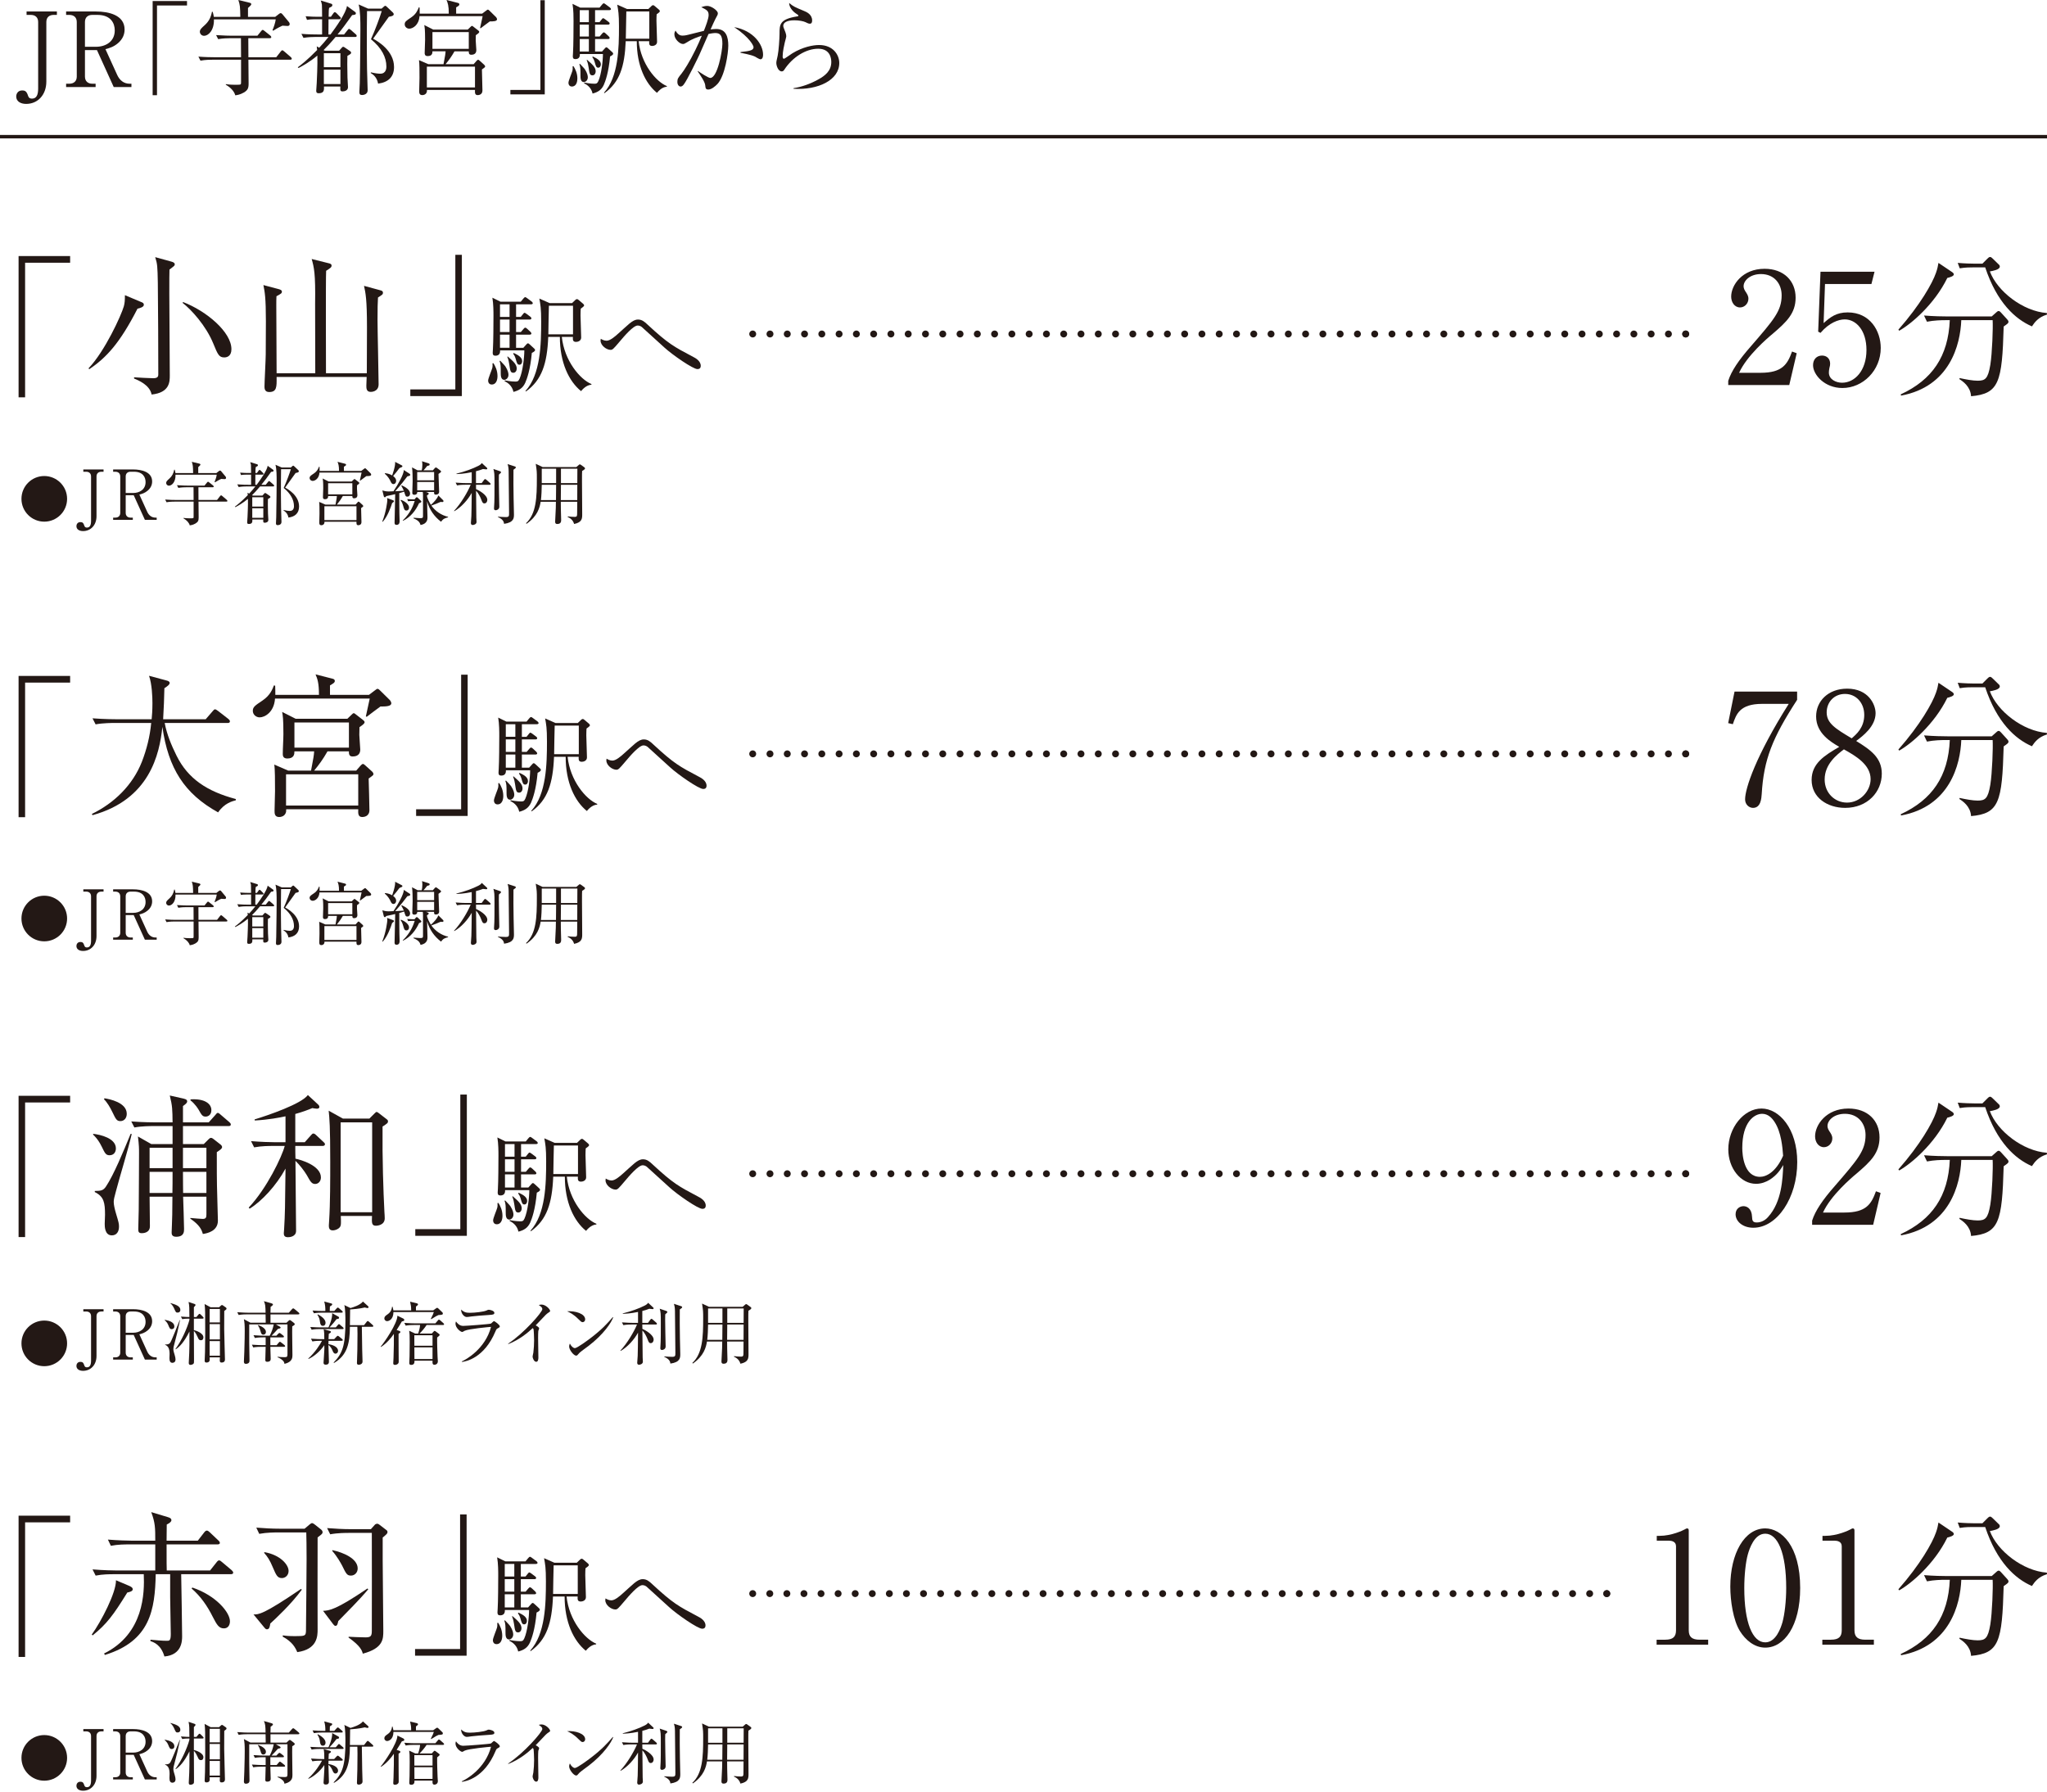 <?xml version="1.0" encoding="UTF-8"?><svg id="b" xmlns="http://www.w3.org/2000/svg" width="395" height="345.794" viewBox="0 0 395 345.794"><defs><style>.d,.e,.f,.g{fill:none;stroke:#231815;stroke-miterlimit:10;}.d,.e,.g{stroke-linecap:round;stroke-width:1.332px;}.e{stroke-dasharray:0 0 0 0 0 0 0 3.296 0 0 0 0;}.f{stroke-width:.666px;}.g{stroke-dasharray:0 0 0 0 0 0 0 3.334 0 0 0 0;}.h{fill:#231815;stroke-width:0px;}</style></defs><g id="c"><path class="h" d="m10.979,2.876h-.619c-.799,0-1.418.419-1.418,1.378v11.485c0,2.557-1.638,4.314-3.895,4.314-1.039,0-1.917-.46-1.917-1.438,0-.459.28-1.159,1.139-1.159.599,0,.879.18,1.158,1.059.12.38.36.519.739.519.899,0,1.198-.759,1.198-1.957V4.254c0-.899-.559-1.378-1.418-1.378h-.819v-.659h5.852v.659Z"/><path class="h" d="m18.529,2.217c2.457,0,5.513.699,5.513,3.476,0,.919-.34,1.858-1.318,2.676-.819.679-1.558.899-2.377,1.119l2.277,4.993c.459.999,1.258,1.678,2.397,1.678h.34v.639h-3.416l-3.236-7.131h-2.317v5.113c0,.879.56,1.378,1.418,1.378h.639v.639h-5.692v-.639h.619c.879,0,1.438-.499,1.438-1.378V4.254c0-.859-.52-1.378-1.438-1.378h-.619v-.659h5.772Zm-2.137,6.811h2.137c1.858,0,3.615-.999,3.615-3.156,0-1.378-.739-2.996-3.355-2.996h-.979c-.859,0-1.418.479-1.418,1.378v4.774Z"/><path class="h" d="m30.294,1.059v17.317h-.839V.2h6.631v.859h-5.792Z"/><path class="h" d="m56.002,11.525h-8.069c.02.739.04,4.314.04,4.614,0,.879-.16,1.258-.919,1.718-.759.44-1.358.499-1.658.539-.16-.679-.819-1.478-1.818-2.037v-.12c.459.06.819.12,1.818.12.519,0,.859,0,.999-.06.12-.06.12-.2.12-.459v-4.314h-5.473c-.36,0-1.398,0-2.357.18l-.4-.779c1.238.1,2.477.12,3.076.12h5.153l-.02-3.675h-2.037c-.499,0-1.458.02-2.357.18l-.4-.779c1.378.1,2.796.12,3.076.12h4.894l.699-.859c.14-.18.22-.26.32-.26s.2.08.379.22l1.079.859c.1.08.2.22.2.32,0,.14-.12.2-.3.2h-4.134l.02,3.675h5.373l.859-1.099c.14-.18.22-.24.32-.24s.18.08.36.22l1.258,1.079c.16.14.2.24.2.32,0,.1-.06.2-.3.2Zm-.519-6.511c-.18,0-.759-.04-.979-.06-.36.16-.839.38-1.798.979l-.12-.12c.22-.499.56-1.478.619-2.077h-11.924c.06,2.157-1.099,3.176-1.898,3.176-.539,0-.819-.459-.819-.779,0-.439.34-.739.939-1.278.799-.719,1.198-1.518,1.398-2.577h.14c.1.34.16.579.22.979h5.113c-.04-2.037-.06-2.257-.379-3.256l2.217.539c.18.04.28.18.28.26,0,.16-.26.42-.639.739v1.718h5.253l.639-.499c.18-.14.299-.22.419-.22s.26.1.36.24l1.258,1.518c.08.1.12.2.12.36,0,.2-.14.36-.419.36Z"/><path class="h" d="m60.896,7.131c-.499,0-1.458.02-2.337.18l-.4-.779c1.358.12,2.816.12,3.076.12h.919v-2.936h-1.258c-.959,0-1.338.06-1.658.12l-.259-.699c.899.08,1.778.1,2.177.1h.999c0-.779-.02-2.137-.04-2.337-.04-.3-.14-.539-.219-.799l1.957.599c.16.04.28.12.28.28,0,.24-.14.32-.619.539-.08.359-.08.499-.1,1.718h.439l.44-.619c.12-.18.18-.26.3-.26.14,0,.22.06.379.22l.599.619c.12.12.2.2.2.3,0,.16-.12.22-.299.22h-2.077c0,.459-.02,2.517-.02,2.936h.4c1.078-1.438,3.016-4.175,3.176-5.493l1.538,1.119c.1.06.18.16.18.28,0,.28-.22.3-.719.36-1.099,1.538-1.937,2.696-2.816,3.735h1.258l.659-.819c.14-.16.2-.26.3-.26s.28.14.36.22l.939.819c.1.08.179.18.179.32,0,.18-.16.2-.299.2h-3.775c-1.039,1.238-1.718,1.957-2.317,2.537l.26.12h2.736l.519-.579c.08-.1.16-.18.28-.18.08,0,.16.04.299.14l.939.639c.24.16.28.26.28.36,0,.2-.12.28-.719.619-.02.739-.04,2.177.02,4.194.02.3.1,1.578.1,1.838,0,.679-.699.819-1.039.819-.48,0-.459-.22-.44-.939h-3.156c.02.679.04,1.298-1.039,1.298-.359,0-.459-.18-.459-.479,0-.16.1-1.278.1-1.518.02-.399.179-3.595.12-5.273-1.578,1.318-2.936,2.037-3.635,2.397l-.14-.14c.659-.499,1.838-1.398,3.735-3.336-.02-.18-.04-.439-.08-.699l.479.26c.699-.739,1.059-1.159,1.798-2.077h-2.497Zm1.598,3.136v2.696h3.196v-2.696h-3.196Zm0,3.176v2.776h3.196v-2.776h-3.196Zm11.145-11.784l.459-.4c.04-.04.14-.14.26-.14.1,0,.24.16.299.2l1.139,1.079c.06.06.18.2.18.34,0,.28-.32.4-.939.499-1.099,1.518-2.936,4.115-3.036,4.234.839.46,4.035,2.277,4.035,5.473,0,1.917-1.158,2.956-3.076,3.196-.22-1.238-.979-1.778-1.438-2.057l.06-.12c.879.2,1.418.26,1.798.26,1.179,0,1.179-1.159,1.179-1.378,0-1.778-.899-3.575-2.976-5.273.779-1.678,1.778-4.414,2.077-5.433h-2.836c-.06,4.354-.08,10.326.1,14.641,0,.12.02.36.02.599.02.959-1.019.959-1.099.959-.34,0-.499-.14-.499-.539,0-.479.08-1.278.08-1.758.08-3.396.12-10.127.12-10.327,0-1.638,0-3.515-.339-4.854l1.818.799h2.616Z"/><path class="h" d="m94.513,4.135c-.3.2-1.518,1.139-1.758,1.318l-.12-.04c.08-.359.44-1.977.499-2.297h-12.184c-.12,1.758-1.318,2.417-1.978,2.417-.459,0-.879-.359-.879-.839,0-.499.28-.679,1.258-1.338.999-.679,1.278-1.478,1.458-1.937l.16.04c.02.519.02.779.02,1.179h5.613c0-1.538-.2-2.077-.439-2.637l2.117.539c.16.04.36.08.36.32,0,.2-.18.3-.619.559v1.219h5.013l.739-.559c.14-.1.28-.22.36-.22.12,0,.24.12.34.22l1.258,1.238c.06.06.18.26.18.4,0,.399-.699.419-1.398.419Zm-1.518,9.268c.02.639.1,3.476.1,4.055,0,.819-.699.899-.919.899-.559,0-.539-.479-.519-.999h-9.268c0,.26,0,.36-.1.559-.18.34-.539.439-.799.439-.599,0-.599-.479-.599-.799,0-.399.06-2.177.06-2.537,0-1.139,0-2.936-.1-3.416l1.798.779h2.936c.32-1.698.36-1.878.4-2.477h-2.537c0,.32-.02.919-.919.919-.579,0-.579-.419-.579-.599,0-.719.08-1.838.08-2.557,0-1.997-.08-2.377-.16-2.836l1.738.879h6.651l.56-.539c.06-.06.18-.18.259-.18.06,0,.16.06.3.18l.899.699c.08.06.2.16.2.28,0,.2-.34.419-.659.639,0,.28-.02.559-.02.999,0,.3.12,1.618.12,1.878,0,.32-.1.899-.979.899-.24,0-.479-.08-.479-.539v-.12h-2.757c-.579,1.019-1.078,1.698-1.718,2.477h5.413l.539-.619c.04-.04.22-.24.32-.24s.24.12.32.2l.819.739c.1.08.22.24.22.36,0,.14-.06.18-.619.579Zm-1.338-.539h-9.288v4.015h9.288v-4.015Zm-1.198-6.671h-7.011v3.236h7.011v-3.236Z"/><path class="h" d="m98.488,18.216v-.859h5.792V.04h.839v18.176h-6.631Z"/><path class="h" d="m110.353,16.698c-.419,0-.659-.3-.659-.739,0-.379.679-1.957.759-2.297s.06-.619.04-.859l.18-.02c.339.559.739,1.318.739,2.377,0,.539-.16,1.538-1.059,1.538Zm7.37-5.812c-.28,3.116-.899,4.794-1.218,5.513-.459.999-1.179,1.398-2.157,1.658-.259-1.238-1.218-1.778-1.638-1.977l.04-.14c1.119.22,1.877.22,1.938.22.4,0,.559-.04.779-.519.579-1.298.879-3.895.879-5.213h-4.454c.02.32-.02.979-.859.979-.4,0-.499-.2-.499-.539,0-.12.04-.599.04-.699.08-1.258.1-4.734.1-6.112,0-.699,0-2.137-.2-3.316l1.498.739h3.715l.479-.579c.14-.16.24-.26.34-.26.12,0,.219.1.399.22l.779.579c.14.1.22.24.22.32,0,.14-.18.2-.32.2h-2.756v2.317h.859l.379-.479c.16-.2.22-.28.32-.28s.22.1.4.22l.639.479c.1.08.22.18.22.32,0,.18-.18.22-.32.22h-2.497v2.297h.879l.48-.559c.14-.16.219-.24.32-.24.12,0,.2.06.36.2l.599.559c.12.1.18.24.18.32,0,.12-.12.2-.3.2h-2.517v2.417h1.338l.52-.579c.12-.14.219-.24.32-.24s.219.08.399.26l.779.719c.08.08.14.16.14.26,0,.24-.459.459-.599.519Zm-5.053,4.954c-.659,0-.659-.839-.659-1.258,0-1.238,0-1.658-.22-2.197l.12-.06c.14.16.859.879.959,1.059.479.739.559,1.258.559,1.538,0,.579-.439.919-.759.919Zm.959-13.882h-1.758v2.317h1.758V1.957Zm0,2.796h-1.758v2.297h1.758v-2.297Zm0,2.776h-1.758v2.417h1.758v-2.417Zm.699,7.011c-.519,0-.579-.34-.739-1.478-.06-.439-.16-.959-.38-1.458l.08-.06c1.059.919,1.658,1.458,1.658,2.237,0,.34-.2.759-.619.759Zm1.118-1.478c-.399,0-.479-.32-.699-1.119-.16-.519-.32-.739-.459-.919l.12-.12c.939.439,1.538.859,1.538,1.518,0,.32-.18.639-.499.639Zm13.223,3.675c-.959.06-1.658.899-1.898,1.179-2.237-1.818-3.895-5.253-3.895-9.967h-2.137c-.2,4.914-1.178,7.93-4.094,10.027l-.1-.08c2.797-3.036,2.896-8.609,2.896-12.763,0-2.477-.14-3.136-.34-4.234l1.898.839h4.115l.579-.559c.12-.12.22-.18.32-.18s.18.04.339.18l.799.679c.12.1.18.2.18.32,0,.14-.38.419-.619.579-.02.34-.04.719-.04,1.258,0,.639.12,3.435.12,4.055s-.619.799-.939.799c-.639,0-.599-.44-.579-.919h-2.037c.459,4.354,3.336,7.81,5.453,8.669l-.02.12Zm-3.376-14.521h-4.434c-.02.759-.1,4.434-.1,5.253h4.534V2.217Z"/><path class="h" d="m138.437,16.219c-.4.419-1.139,1.059-1.758,1.059-.499,0-.539-.24-.599-.839-.06-.639-.879-1.838-1.438-2.656l.02-.1c.44.32,1.997,1.358,2.397,1.358,1.398,0,2.337-5.193,2.337-6.591,0-1.598-.419-2.077-1.358-2.077-.419,0-1.019.12-1.318.18-.28.639-1.538,3.515-1.758,3.995-.14.32-2.377,4.973-3.016,5.752-.2.26-.38.4-.619.4-.32,0-.619-.34-.619-.899,0-.599.14-.779.819-1.618.459-.579,1.538-2.237,2.657-4.534.439-.899.859-1.818,1.238-2.756-.759.24-1.858.619-2.776,1.218-.48.3-.639.38-.859.38-.639,0-1.658-.939-1.658-1.877,0-.34.12-.519.22-.719.499.899.998.979,1.358.979.22,0,.539-.02,1.159-.18.299-.08,1.977-.499,2.956-.739.32-.799.919-2.337.919-3.036,0-.819-.34-.999-1.418-1.538.219-.08.659-.24,1.158-.24.759,0,2.037.879,2.037,1.418,0,.24-.04.34-.499,1.159-.12.2-.599,1.298-.899,1.957.26-.02.659-.08,1.099-.08,1.898,0,2.317,1.558,2.317,3.216,0,1.398-.619,5.812-2.097,7.41Zm8.289-4.774c-.2,0-.919-.46-1.078-.539-.759-.36-2.577-.679-2.757-.719v-.14c2.018-.2,2.517-.399,2.517-.959,0-.22-.639-1.778-3.735-3.855,3.735.679,5.573,3.356,5.573,5.313,0,.16,0,.899-.52.899Z"/><path class="h" d="m153.119,17.138v-.12c1.658-.26,3.236-.839,4.694-1.638,1.418-.759,2.597-1.718,2.597-3.416,0-.539-.12-2.557-2.517-2.557-2.377,0-4.933,1.598-6.531,4.015-.099.16-.239.36-.499.36-.739,0-1.059-1.179-1.059-1.598,0-.32.04-.439.26-1.438.2-.919.359-3.336.359-4.195,0-1.818,0-2.856,3.456-3.396.12-.02.179-.04.179-.14s-.06-.14-.539-.459c-.559-.379-1.258-1.198-1.239-1.977.859.699,1.019.759,2.877,1.538.44.18,1.558.639,1.558,1.838,0,.44-.16.619-.419.619-.28,0-.46-.1-.919-.32-.36-.16-1.198-.339-2.077-.339-1.518,0-2.157.479-2.157,1.059,0,.2.04.32.44,1.318.1.28.14.559.14.699,0,.2-.239.999-.28,1.179-.099.419-.419,1.798-.419,2.716,0,.12.02.459.259.459.12,0,1.358-.899,1.618-1.059,1.997-1.219,3.975-1.598,5.153-1.598,2.736,0,3.895,1.917,3.895,3.475,0,3.296-4.074,5.253-8.829,4.973Z"/><line class="f" y1="26.378" x2="395" y2="26.378"/><path class="h" d="m4.843,50.708v25.976h-1.258v-27.264h9.947v1.288H4.843Z"/><path class="h" d="m26.531,59.576c-3.416,6.681-6.022,9.468-9.318,11.685l-.12-.18c3.146-3.296,6.292-10.187,6.801-11.954.18-.659.21-1.169.21-2.157l3.056,1.288c.39.15.599.24.599.569,0,.449-.809.659-1.229.749Zm6.831-8.059c-.27.21-.36.3-.659.509-.03,1.198-.03,1.588-.03,4.734,0,2.487.09,13.452.09,15.699,0,1.198,0,3.326-3.506,3.685-.359-1.888-2.667-2.786-3.385-3.086v-.24c.749.06,3.086.18,3.715.18.959,0,.959-.449.959-.779,0-4.105-.03-12.913-.09-17.617-.06-3.206-.09-3.685-.509-4.973l3.146.869c.3.09.629.21.629.509,0,.15-.03.27-.36.509Zm9.917,17.467c-1.019,0-1.258-.569-2.128-2.696-1.378-3.386-4.224-6.531-5.902-7.82l.06-.18c4.584,1.768,9.348,5.812,9.348,9.108,0,1.408-.929,1.588-1.378,1.588Z"/><path class="h" d="m72.939,57.419c-.06,1.049-.09,1.947-.09,4.344,0,1.947.21,10.636.21,12.404,0,1.468-1.408,1.468-1.528,1.468-.839,0-.839-.719-.839-1.199,0-.27.06-1.438.06-1.678h-17.377c.03,1.947.03,2.906-1.438,2.906-.899,0-.899-.749-.899-1.079,0-.869.24-5.213.24-6.202,0-1.049.03-4.254.03-6.382,0-4.524-.21-5.603-.479-6.981l2.936.779c.3.09.629.18.629.479,0,.329-.12.389-1.048.899-.03.599-.03,1.109-.03,1.828,0,2.067.06,11.175.06,13.033h7.46s-.03-13.362-.03-13.392c.09-5.962-.21-7.011-.659-8.659l3.356.839c.24.06.479.15.479.419,0,.36-.21.479-1.048,1.019-.09,1.468-.03,18.306-.03,19.774h7.88c0-1.408.03-7.61.03-8.868,0-5.423-.27-6.621-.569-8l3.086.839c.36.09.569.18.569.479,0,.33-.12.389-.959.929Z"/><path class="h" d="m79.177,76.444v-1.288h8.688v-25.976h1.258v27.264h-9.947Z"/><path class="h" d="m94.887,74.212c-.441,0-.692-.315-.692-.776,0-.398.713-2.055.797-2.411s.063-.65.042-.902l.189-.021c.356.587.776,1.384.776,2.495,0,.566-.168,1.615-1.111,1.615Zm7.738-6.102c-.294,3.271-.944,5.033-1.28,5.788-.482,1.048-1.237,1.468-2.264,1.74-.273-1.3-1.28-1.866-1.72-2.076l.042-.147c1.174.231,1.971.231,2.034.231.419,0,.587-.042.818-.545.608-1.363.922-4.089.922-5.473h-4.676c.021.336-.021,1.028-.902,1.028-.419,0-.524-.21-.524-.566,0-.126.042-.629.042-.734.084-1.321.105-4.97.105-6.417,0-.734,0-2.244-.21-3.481l1.573.776h3.9l.503-.608c.147-.168.252-.273.356-.273.126,0,.231.105.42.231l.817.608c.147.105.231.252.231.336,0,.147-.189.21-.336.21h-2.893v2.432h.901l.399-.503c.168-.21.231-.294.336-.294s.231.105.419.231l.671.503c.105.084.231.189.231.336,0,.189-.189.231-.336.231h-2.621v2.411h.922l.503-.587c.147-.168.231-.252.336-.252.126,0,.21.063.378.21l.629.587c.126.105.189.252.189.336,0,.126-.126.21-.315.21h-2.642v2.537h1.404l.546-.608c.125-.147.231-.252.336-.252s.231.084.419.273l.818.755c.083.084.146.168.146.273,0,.252-.482.482-.629.545Zm-5.306,5.2c-.692,0-.692-.881-.692-1.321,0-1.3,0-1.74-.23-2.307l.125-.063c.147.168.902.923,1.007,1.111.503.776.587,1.321.587,1.615,0,.608-.462.965-.797.965Zm1.007-14.574h-1.845v2.432h1.845v-2.432Zm0,2.936h-1.845v2.411h1.845v-2.411Zm0,2.915h-1.845v2.537h1.845v-2.537Zm.734,7.36c-.545,0-.608-.356-.776-1.552-.063-.461-.168-1.007-.399-1.531l.084-.063c1.112.965,1.741,1.531,1.741,2.349,0,.356-.21.797-.65.797Zm1.174-1.552c-.419,0-.503-.336-.734-1.174-.168-.545-.336-.776-.482-.965l.125-.126c.986.461,1.615.902,1.615,1.594,0,.336-.189.671-.525.671Zm13.882,3.858c-1.007.063-1.741.944-1.992,1.237-2.349-1.908-4.089-5.515-4.089-10.464h-2.243c-.21,5.158-1.237,8.325-4.299,10.527l-.105-.084c2.936-3.187,3.04-9.038,3.04-13.399,0-2.6-.146-3.292-.356-4.446l1.992.881h4.319l.609-.587c.125-.126.23-.189.336-.189.105,0,.189.042.356.189l.839.713c.125.105.189.21.189.336,0,.147-.399.44-.65.608-.021.356-.042.755-.042,1.321,0,.671.125,3.607.125,4.257s-.65.839-.985.839c-.671,0-.629-.461-.609-.965h-2.139c.482,4.571,3.501,8.199,5.724,9.101l-.021.126Zm-3.544-15.245h-4.655c-.021.797-.105,4.655-.105,5.515h4.76v-5.515Z"/><path class="h" d="m134.568,71.234c-.86,0-4.844-2.768-6.354-4.152-.609-.545-3.754-3.397-4.362-3.963-.105-.084-.399-.294-.797-.294-.86,0-2.621,2.076-3.502,3.124-1.195,1.405-1.342,1.573-1.74,1.573-.755,0-1.929-.818-1.929-1.803,0-.084.021-.189.042-.336.21.126.608.377,1.133.377.65,0,1.551-.755,2.244-1.384.356-.315,1.866-1.699,2.181-1.95.608-.482,1.069-.755,1.635-.755.734,0,1.237.398,1.825.965,3.984,3.691,5.053,4.257,8.828,6.249.377.189,1.447.755,1.447,1.719,0,.608-.461.629-.65.629Z"/><path class="h" d="m345.263,74.316h-11.774v-.809c.599-1.888,2.007-3.985,4.404-6.711,4.405-5.093,5.903-6.801,5.903-9.797,0-2.247-1.438-4.104-3.985-4.104-2.097,0-3.355,1.258-3.355,2.337,0,.09,0,.479.299.929.389.599.629.929.629,1.498,0,.899-.719,1.678-1.618,1.678-1.049,0-1.708-.989-1.708-2.097,0-2.187,2.128-5.363,6.442-5.363,3.715,0,5.992,2.337,5.992,5.573,0,3.026-1.738,4.674-4.434,6.981-1.019.839-4.973,4.224-6.472,7.52h4.135c4.195,0,5.184-1.618,6.082-4.105l.899.33-1.438,6.142Z"/><path class="h" d="m352.162,54.812l-.269,7.55c1.288-1.139,2.427-2.067,4.644-2.067,4.314,0,6.381,3.565,6.381,6.861,0,4.344-3.445,7.73-7.4,7.73-3.416,0-5.663-2.547-5.663-4.404,0-1.139.719-1.858,1.738-1.858.899,0,1.558.599,1.558,1.558,0,.3-.03.419-.15.899-.06.24-.09.659-.09.839,0,1.288,1.349,1.947,2.547,1.947,2.427,0,4.704-2.307,4.704-6.322,0-3.805-2.007-5.902-4.195-5.902-1.198,0-3.026.659-4.674,2.607l-.449-.24.449-11.565h10.426l-.599,2.367h-8.959Z"/><path class="h" d="m375.764,53.644c-2.486,5.093-7.011,8.928-9.288,10.187l-.15-.21c4.195-4.764,6.561-8.958,7.251-10.966.269-.749.389-1.348.479-1.917l2.576,1.738c.15.09.389.27.389.479,0,.36-.779.569-1.258.689Zm10.876,9.378c-.3,10.786-.899,12.973-6.292,13.452-.12-1.887-1.588-2.876-2.247-3.296l.03-.21c1.259.27,2.547.509,3.475.509,1.438,0,2.008-.329,2.457-3.056.36-2.217.539-7.22.449-8.629h-6.052c-.179,4.704-2.187,12.823-11.625,14.561l-.06-.24c6.082-2.816,9.168-7.34,9.467-14.321h-.869c-.749,0-2.187.03-3.535.3l-.57-1.198c1.858.15,3.685.18,4.584.18h8.479l.809-.719c.179-.18.36-.329.539-.329.15,0,.3.15.419.27l1.198,1.318c.15.15.27.329.27.479,0,.27-.09.33-.929.929Zm5.453-.03c-3.206-1.378-6.771-4.614-9.018-11.385h-2.397c-1.498,0-2.097.12-2.517.18l-.389-1.049c1.349.12,2.667.15,3.266.15h1.498l.958-.959c.27-.27.389-.33.54-.33.179,0,.3.15.509.33l1.109,1.079c.179.15.24.27.24.449,0,.599-1.378.839-1.917.929,1.438,3.865,6.411,7.7,10.995,8.03l.03.3c-1.678.509-2.367,1.468-2.906,2.277Z"/><path class="h" d="m19.982,91.047h-.413c-.533,0-.946.28-.946.919v7.659c0,1.705-1.092,2.877-2.597,2.877-.692,0-1.279-.306-1.279-.959,0-.306.187-.772.759-.772.4,0,.586.12.773.706.08.253.24.346.493.346.599,0,.799-.506.799-1.305v-8.551c0-.599-.373-.919-.946-.919h-.546v-.44h3.903v.44Z"/><path class="h" d="m25.681,90.607c1.638,0,3.676.466,3.676,2.318,0,.613-.226,1.239-.879,1.785-.546.453-1.039.599-1.585.746l1.519,3.33c.306.666.839,1.119,1.598,1.119h.226v.426h-2.277l-2.158-4.755h-1.545v3.41c0,.586.373.919.946.919h.426v.426h-3.796v-.426h.413c.586,0,.959-.333.959-.919v-7.019c0-.573-.346-.919-.959-.919h-.413v-.44h3.849Zm-1.425,4.542h1.425c1.239,0,2.411-.666,2.411-2.104,0-.919-.493-1.998-2.237-1.998h-.653c-.573,0-.946.32-.946.919v3.183Z"/><path class="h" d="m43.687,96.814h-5.381c.013.493.027,2.877.027,3.077,0,.586-.106.839-.613,1.146-.506.293-.906.333-1.106.36-.106-.453-.546-.986-1.212-1.359v-.08c.306.04.546.08,1.212.08.347,0,.573,0,.666-.04.08-.04.08-.133.08-.306v-2.877h-3.65c-.24,0-.932,0-1.572.12l-.266-.52c.826.067,1.652.08,2.051.08h3.436l-.013-2.451h-1.359c-.333,0-.972.013-1.572.12l-.267-.52c.919.067,1.865.08,2.051.08h3.263l.466-.573c.093-.12.146-.173.213-.173s.133.053.253.146l.719.573c.067.053.133.146.133.213,0,.093-.08.133-.2.133h-2.757l.013,2.451h3.583l.573-.733c.093-.12.146-.16.213-.16s.12.053.24.146l.839.719c.106.093.133.16.133.213,0,.067-.04.133-.2.133Zm-.346-4.342c-.12,0-.506-.027-.653-.04-.24.107-.56.253-1.199.653l-.08-.08c.147-.333.373-.986.413-1.385h-7.951c.04,1.438-.732,2.118-1.265,2.118-.36,0-.546-.306-.546-.52,0-.293.227-.493.626-.852.533-.479.799-1.012.932-1.718h.093c.067.226.107.386.147.653h3.41c-.027-1.358-.04-1.505-.253-2.171l1.479.36c.12.027.187.12.187.173,0,.107-.173.28-.426.493v1.145h3.503l.426-.333c.12-.093.2-.146.28-.146s.173.066.24.16l.839,1.012c.053.067.08.133.08.24,0,.133-.093.24-.28.24Z"/><path class="h" d="m47.613,93.883c-.333,0-.972.013-1.558.12l-.267-.52c.906.08,1.878.08,2.051.08h.613v-1.958h-.839c-.639,0-.892.04-1.105.08l-.173-.466c.599.053,1.185.066,1.451.066h.666c0-.519-.014-1.425-.027-1.558-.027-.2-.094-.36-.147-.533l1.306.4c.107.027.187.08.187.186,0,.16-.094.213-.413.36-.053.24-.053.333-.067,1.145h.293l.293-.413c.079-.12.12-.173.2-.173.093,0,.146.04.253.147l.4.413c.079.08.133.133.133.2,0,.106-.08.146-.2.146h-1.385c0,.306-.014,1.678-.014,1.958h.267c.719-.959,2.011-2.784,2.118-3.663l1.025.746c.067.04.12.107.12.187,0,.186-.147.2-.48.24-.732,1.026-1.292,1.798-1.878,2.491h.839l.44-.546c.094-.106.133-.173.2-.173.066,0,.186.093.239.146l.626.546c.067.053.12.12.12.213,0,.12-.106.133-.2.133h-2.517c-.693.826-1.146,1.305-1.546,1.692l.174.08h1.825l.347-.386c.053-.067.107-.12.187-.12.053,0,.106.027.2.093l.626.426c.159.106.186.173.186.24,0,.133-.08.186-.479.413-.014.493-.027,1.452.013,2.797.014.2.067,1.052.067,1.225,0,.453-.466.546-.692.546-.32,0-.307-.146-.293-.626h-2.105c.014.453.027.866-.692.866-.239,0-.306-.12-.306-.32,0-.107.067-.852.067-1.012.013-.266.12-2.398.079-3.516-1.052.879-1.958,1.359-2.424,1.598l-.093-.093c.44-.333,1.225-.932,2.49-2.224-.013-.12-.027-.293-.053-.466l.319.173c.466-.493.706-.773,1.199-1.385h-1.665Zm1.066,2.091v1.798h2.131v-1.798h-2.131Zm0,2.118v1.851h2.131v-1.851h-2.131Zm7.432-7.858l.306-.266c.027-.027.094-.093.174-.093.066,0,.159.107.2.133l.759.719c.04.04.12.133.12.226,0,.186-.213.266-.626.333-.733,1.012-1.958,2.744-2.024,2.824.559.306,2.69,1.518,2.69,3.649,0,1.279-.772,1.971-2.051,2.131-.147-.826-.653-1.185-.959-1.372l.04-.08c.586.133.946.173,1.199.173.786,0,.786-.772.786-.919,0-1.185-.599-2.384-1.985-3.516.52-1.119,1.185-2.944,1.386-3.623h-1.891c-.04,2.904-.053,6.886.066,9.763,0,.08.014.24.014.4.013.639-.679.639-.733.639-.226,0-.333-.093-.333-.36,0-.32.053-.852.053-1.172.053-2.264.08-6.753.08-6.886,0-1.092,0-2.344-.226-3.237l1.212.533h1.745Z"/><path class="h" d="m70.693,91.886c-.2.133-1.012.759-1.172.879l-.08-.026c.053-.24.293-1.319.334-1.532h-8.125c-.08,1.172-.879,1.612-1.319,1.612-.306,0-.586-.24-.586-.559,0-.333.187-.453.839-.892.666-.453.852-.986.973-1.292l.107.027c.013.346.013.52.013.786h3.743c0-1.026-.133-1.385-.293-1.758l1.412.36c.107.027.24.053.24.213,0,.133-.12.2-.413.373v.812h3.343l.493-.373c.093-.067.187-.146.24-.146.08,0,.16.08.226.146l.839.826c.04.04.12.173.12.266,0,.266-.466.28-.932.28Zm-1.012,6.18c.014.426.067,2.318.067,2.704,0,.546-.466.599-.613.599-.373,0-.36-.32-.346-.666h-6.18c0,.173,0,.24-.066.373-.12.226-.36.293-.533.293-.399,0-.399-.32-.399-.533,0-.266.04-1.452.04-1.692,0-.759,0-1.958-.066-2.278l1.198.52h1.958c.213-1.132.24-1.252.267-1.652h-1.691c0,.213-.014.613-.613.613-.386,0-.386-.28-.386-.4,0-.48.053-1.225.053-1.705,0-1.332-.053-1.585-.107-1.891l1.159.586h4.435l.373-.36c.04-.04.12-.12.174-.12.04,0,.107.04.2.12l.599.466c.053.04.133.107.133.186,0,.133-.227.28-.44.426,0,.186-.014.373-.014.666,0,.2.08,1.079.08,1.252,0,.213-.066.599-.653.599-.16,0-.319-.053-.319-.36v-.08h-1.838c-.386.679-.719,1.132-1.146,1.652h3.609l.36-.413c.027-.027.146-.16.213-.16.067,0,.16.08.213.133l.546.493c.066.053.146.16.146.24,0,.093-.04.12-.413.386Zm-.892-.36h-6.193v2.677h6.193v-2.677Zm-.799-4.449h-4.675v2.158h4.675v-2.158Z"/><path class="h" d="m73.766,100.663c.746-1.825.973-3.916.973-4.089,0-.147-.014-.306-.04-.453l1.172.44c.053.027.146.066.146.173,0,.12-.04.146-.346.36-.28.852-.866,2.544-1.811,3.61l-.094-.04Zm5.301-9.203c.053.04.093.093.093.186,0,.16-.133.2-.559.293-.453.613-1.159,1.545-2.344,2.877.066-.013.972-.04,1.665-.107-.093-.226-.253-.559-.479-.946l.066-.093c.72.306,1.626.892,1.626,1.585,0,.306-.187.599-.533.599-.333,0-.36-.107-.613-.959-.2.067-.427.133-.946.28.014,1.838,0,2.784.027,3.916,0,.24.04,1.265.04,1.478,0,.2,0,.732-.599.732-.373,0-.373-.306-.373-.413,0-.613.106-4.635.12-5.514-.333.08-.759.186-1.705.373-.187.2-.2.226-.306.226-.094,0-.16-.093-.187-.186l-.28-1.132c.293.08.639.2,1.239.2.08,0,.799-.027.906-.04.879-1.305,2.011-3.29,1.997-4.102l1.146.746Zm-4.782-.133c.28.027.799.08,1.386.426,0-.013.666-1.758.572-2.61l1.279.666c.08.04.133.107.133.173,0,.133-.12.186-.586.373-.479.653-.652.852-1.212,1.518.174.133.586.44.586.946,0,.36-.24.613-.507.613-.333,0-.453-.28-.546-.479-.146-.346-.506-.999-1.145-1.532l.04-.093Zm3.077,5.141c.893.32,1.572.946,1.572,1.492,0,.306-.173.573-.506.573-.373,0-.44-.213-.639-.932-.107-.373-.267-.786-.507-1.052l.08-.08Zm2.064.226c-.333,0-.559.027-.666.053l-.187-.426c.493.04.893.053,1.012.053h.413l.253-.306c.027-.027.094-.106.173-.106.053,0,.147.066.2.12l.533.506c.053.053.146.133.146.226,0,.106-.04.16-.44.306-.639,1.399-1.625,2.677-3.116,3.41l-.027-.08c1.545-1.478,2.051-2.984,2.304-3.756h-.599Zm2.771-1.745l.24.08c.093.027.293.106.293.24,0,.16-.239.293-.346.346,0,.493.52,1.452.772,1.825.759-.693,1.225-1.265,1.438-1.811l.919.919c.026.027.066.106.066.173,0,.027-.014.173-.213.173-.04,0-.213-.013-.346-.027-.64.293-1.133.48-1.785.706.772,1.092,1.917,1.865,3.223,2.171v.106c-.932.226-1.119.52-1.345.852-1.345-1.026-2.237-2.331-2.704-3.956,0,.493.08,2.664.08,3.103,0,.32,0,1.239-1.332,1.478-.146-.426-.293-.839-1.372-1.292l.014-.106c.213.027,1.105.08,1.278.08.533,0,.546-.106.546-.506v-3.596c0-.453,0-.733-.04-.959h-1.066c.013.36-.213.546-.533.546-.293,0-.427-.107-.427-.346,0-.186.066-1.931.066-2.291,0-.706-.013-2.038-.12-2.651l1.079.573h.799c.053-.226.12-.626.12-1.106,0-.24-.014-.346-.067-.653l1.252.4c.107.04.226.093.226.226,0,.173-.133.213-.479.28-.267.36-.453.559-.72.852h1.811l.36-.413c.04-.053.16-.147.227-.147.066,0,.146.053.2.093l.626.466c.08.053.173.146.173.226,0,.12-.053.146-.493.466,0,.546.12,3.117.12,3.41,0,.4-.266.586-.626.586s-.36-.213-.347-.52h-1.572Zm-1.692-3.849v1.598h3.263v-1.598h-3.263Zm3.263,3.53v-1.612h-3.263v1.612h3.263Z"/><path class="h" d="m92.943,93.244l.453-.613c.066-.093.146-.173.213-.173.08,0,.187.093.254.146l.679.599c.08.067.133.133.133.213,0,.133-.12.147-.2.147h-2.624c0,.266.013.573.013.839.573.24,2.171,1.132,2.171,2.078,0,.266-.146.679-.573.679-.226,0-.36-.08-.586-.719-.187-.519-.586-1.292-1.012-1.732.013.826.04,4.462.053,5.195,0,.133.04.719.04.839,0,.413-.466.586-.759.586-.213,0-.333-.16-.333-.373s.08-1.172.093-1.359c.027-.799.053-2.331.066-4.462-.732,1.332-2.038,2.784-3.356,3.53l-.053-.067c1.319-1.398,2.651-3.663,3.21-5.035h-1.079c-.24,0-.906,0-1.559.12l-.266-.533c.985.08,1.851.093,2.051.093h1.052v-2.104c-1.478.306-2.464.346-2.944.36v-.08c1.678-.413,3.144-.959,4.222-1.505.333-.173.559-.346.666-.546l.959.892c.053.04.107.107.107.173,0,.093-.08.16-.2.16-.08,0-.427-.04-.64-.067-.44.173-.812.293-1.345.426v2.291h1.092Zm3.516-2.304c.053.013.226.093.226.2,0,.093-.04.12-.413.466-.013.253-.013.52-.013.972,0,1.239.066,3.823.08,4.715,0,.173.013.4.013.506,0,.533-.52.679-.692.679-.24,0-.333-.12-.333-.333,0-.08.013-.2.013-.266.094-.919.08-3.556.08-4.622,0-1.758-.013-2.051-.213-2.744l1.252.426Zm2.877-.919c.093.027.2.067.2.2,0,.107-.053.147-.453.44-.027.906,0,4.515.026,5.554.027,1.012.067,2.877.067,3.05,0,.706,0,1.572-1.904,1.838-.053-.346-.12-.826-1.199-1.318l.014-.067c.293.027,1.172.08,1.492.08.653,0,.653-.187.653-.773,0-1.518-.053-6.859-.08-8.085-.014-.746-.107-1.066-.2-1.372l1.386.453Z"/><path class="h" d="m111.214,90.141l.466-.4c.106-.093.159-.12.2-.12.066,0,.16.053.213.093l.666.48c.08.053.133.146.133.2,0,.146-.174.28-.56.506-.027.506-.027.56-.027,1.985,0,1.012.04,5.461.04,6.367,0,.799,0,1.558-1.559,1.878-.253-.892-.932-1.212-1.252-1.358l.027-.107c.426.053.852.093,1.278.093.533,0,.533-.107.533-1.052,0-.266,0-1.665.014-1.865h-3.17c0,.773.013,1.945.053,3.037.013.186.013.373.013.44,0,.28,0,.812-.746.812-.4,0-.413-.28-.413-.453,0-.106.013-.44.027-.559.107-1.612.12-2.81.12-3.277h-2.944c-.173,1.106-.599,2.784-2.717,4.249l-.106-.106c1.997-1.838,2.091-5.048,2.091-8.631,0-1.345,0-1.385-.213-2.837l1.319.626h6.513Zm-6.673,3.423c0,.772-.066,2.264-.16,2.957h2.904l.027-2.957h-2.771Zm0-3.103v2.784h2.771v-2.784h-2.771Zm6.846,6.06l.013-2.957h-3.156l-.027,2.957h3.17Zm.013-3.277l.014-2.784h-3.17v2.784h3.156Z"/><line class="d" x1="145.247" y1="64.461" x2="145.247" y2="64.461"/><line class="g" x1="148.581" y1="64.461" x2="325.282" y2="64.461"/><line class="d" x1="325.282" y1="64.461" x2="325.282" y2="64.461"/><path class="h" d="m4.843,131.744v25.976h-1.258v-27.264h9.947v1.288H4.843Z"/><path class="h" d="m42.089,156.792c-6.502-3.595-9.617-8.479-10.756-16.508-.539,5.273-2.457,14.022-13.483,17.048l-.12-.24c4.314-2.097,7.88-5.573,9.647-10.067.929-2.397,1.558-4.914,1.798-7.49h-7.191c-.24,0-2.127,0-3.535.27l-.599-1.168c2.367.18,4.464.18,4.614.18h6.801c.06-.689.15-1.618.15-3.116,0-1.139-.09-3.715-.659-5.273l3.445.929c.27.06.539.21.539.449,0,.33-.419.629-1.019,1.019-.03,1.947-.12,3.805-.24,5.992h8.209l1.348-1.558c.15-.18.3-.359.45-.359s.36.15.569.3l2.007,1.558c.12.09.3.27.3.449,0,.329-.3.329-.45.329h-12.134c.419,2.217,1.288,4.284,2.277,6.292,2.217,4.494,5.932,6.921,11.445,8.389v.24c-.659.18-2.187.539-3.416,2.337Z"/><path class="h" d="m73.413,136.358c-.45.3-2.277,1.708-2.637,1.977l-.18-.06c.12-.539.659-2.966.749-3.445h-18.276c-.18,2.636-1.978,3.625-2.966,3.625-.689,0-1.318-.539-1.318-1.258,0-.749.42-1.019,1.888-2.007,1.498-1.019,1.917-2.217,2.187-2.906l.24.06c.03.779.03,1.168.03,1.768h8.419c0-2.307-.3-3.116-.659-3.955l3.176.809c.24.06.539.12.539.479,0,.3-.27.449-.929.839v1.828h7.52l1.109-.839c.21-.15.419-.33.539-.33.18,0,.36.18.509.33l1.887,1.858c.09.09.27.389.27.599,0,.599-1.049.629-2.097.629Zm-2.277,13.902c.03.959.15,5.213.15,6.082,0,1.228-1.049,1.348-1.378,1.348-.839,0-.809-.719-.779-1.498h-13.902c0,.389,0,.539-.15.839-.27.509-.809.659-1.198.659-.899,0-.899-.719-.899-1.198,0-.599.09-3.266.09-3.805,0-1.708,0-4.404-.15-5.123l2.696,1.168h4.404c.48-2.547.539-2.816.599-3.715h-3.805c0,.479-.03,1.378-1.378,1.378-.869,0-.869-.629-.869-.899,0-1.079.12-2.756.12-3.835,0-2.996-.12-3.565-.24-4.254l2.607,1.318h9.977l.839-.809c.09-.09.27-.27.389-.27.09,0,.24.09.449.27l1.348,1.049c.12.09.3.24.3.419,0,.3-.509.629-.989.959,0,.42-.03.839-.03,1.498,0,.449.18,2.427.18,2.816,0,.479-.15,1.348-1.468,1.348-.36,0-.719-.12-.719-.809v-.18h-4.134c-.869,1.528-1.618,2.547-2.577,3.715h8.119l.809-.929c.06-.06.329-.359.479-.359s.36.18.48.3l1.228,1.108c.15.12.33.36.33.539,0,.21-.09.27-.929.869Zm-2.008-.809h-13.932v6.022h13.932v-6.022Zm-1.798-10.007h-10.516v4.854h10.516v-4.854Z"/><path class="h" d="m80.296,157.481v-1.288h8.688v-25.976h1.258v27.264h-9.947Z"/><path class="h" d="m96.005,155.249c-.44,0-.692-.315-.692-.776,0-.398.713-2.055.797-2.411s.062-.65.042-.902l.189-.021c.357.587.776,1.384.776,2.495,0,.566-.168,1.615-1.112,1.615Zm7.738-6.102c-.294,3.271-.943,5.033-1.279,5.788-.482,1.048-1.237,1.468-2.265,1.74-.272-1.3-1.279-1.866-1.719-2.076l.042-.147c1.174.231,1.971.231,2.035.231.419,0,.587-.042.817-.545.609-1.363.923-4.089.923-5.473h-4.676c.021.336-.021,1.028-.902,1.028-.419,0-.524-.21-.524-.566,0-.126.042-.629.042-.734.084-1.321.105-4.97.105-6.417,0-.734,0-2.244-.209-3.481l1.573.776h3.9l.503-.608c.147-.168.252-.273.357-.273.125,0,.23.105.419.231l.818.608c.147.105.231.252.231.336,0,.147-.189.21-.336.21h-2.894v2.432h.902l.399-.503c.168-.21.231-.294.336-.294s.231.105.419.231l.671.503c.105.084.231.189.231.336,0,.189-.189.231-.336.231h-2.622v2.411h.923l.503-.587c.146-.168.23-.252.336-.252.125,0,.209.063.377.21l.629.587c.125.105.189.252.189.336,0,.126-.126.21-.315.21h-2.642v2.537h1.405l.546-.608c.125-.147.23-.252.336-.252.105,0,.23.084.419.273l.817.755c.085.084.147.168.147.273,0,.252-.482.482-.629.545Zm-5.305,5.2c-.692,0-.692-.881-.692-1.321,0-1.3,0-1.74-.231-2.307l.126-.063c.147.168.902.923,1.007,1.111.503.776.587,1.321.587,1.615,0,.608-.461.965-.797.965Zm1.007-14.574h-1.845v2.432h1.845v-2.432Zm0,2.936h-1.845v2.411h1.845v-2.411Zm0,2.915h-1.845v2.537h1.845v-2.537Zm.733,7.36c-.545,0-.608-.356-.776-1.552-.063-.461-.168-1.007-.399-1.531l.084-.063c1.111.965,1.741,1.531,1.741,2.349,0,.356-.209.797-.65.797Zm1.174-1.552c-.419,0-.503-.336-.733-1.174-.168-.545-.336-.776-.482-.965l.125-.126c.986.461,1.614.902,1.614,1.594,0,.336-.189.671-.524.671Zm13.882,3.858c-1.007.063-1.741.944-1.992,1.237-2.349-1.908-4.089-5.515-4.089-10.464h-2.244c-.209,5.158-1.237,8.325-4.299,10.527l-.105-.084c2.936-3.187,3.04-9.038,3.04-13.399,0-2.6-.147-3.292-.356-4.446l1.992.881h4.319l.608-.587c.126-.126.231-.189.336-.189.105,0,.189.042.357.189l.839.713c.125.105.189.21.189.336,0,.147-.399.44-.65.608-.021.356-.042.755-.042,1.321,0,.671.125,3.607.125,4.257s-.65.839-.986.839c-.671,0-.629-.461-.608-.965h-2.139c.482,4.571,3.502,8.199,5.724,9.101l-.021.126Zm-3.544-15.245h-4.656c-.021.797-.105,4.655-.105,5.515h4.76v-5.515Z"/><path class="h" d="m135.687,152.271c-.86,0-4.843-2.768-6.353-4.152-.608-.545-3.754-3.397-4.362-3.963-.105-.084-.399-.294-.797-.294-.86,0-2.621,2.076-3.501,3.124-1.196,1.405-1.342,1.573-1.741,1.573-.755,0-1.929-.818-1.929-1.803,0-.084.021-.189.042-.336.21.126.609.377,1.133.377.65,0,1.551-.755,2.243-1.384.357-.315,1.867-1.699,2.181-1.95.609-.482,1.07-.755,1.636-.755.734,0,1.237.398,1.825.965,3.984,3.691,5.053,4.257,8.828,6.249.378.189,1.447.755,1.447,1.719,0,.608-.461.629-.65.629Z"/><path class="h" d="m346.781,133.482v1.588c-4.763,7.34-6.442,11.505-6.831,18.186-.06.779-.15,2.667-1.678,2.667-.749,0-1.528-.629-1.528-1.648,0-2.127,2.097-8.419,8.419-18.426h-5.123c-4.345,0-5.003,2.007-5.663,3.925l-.899-.21,1.228-6.082h12.074Z"/><path class="h" d="m363.121,149.331c0,3.475-2.726,6.591-7.071,6.591-3.415,0-6.471-1.977-6.471-5.393,0-3.236,2.576-4.764,5.333-6.382-1.588-.929-4.464-2.607-4.464-5.872,0-2.966,2.337-5.363,5.992-5.363,4.104,0,5.483,3.056,5.483,4.734,0,2.547-2.457,4.404-3.745,5.363,2.816,1.738,4.944,3.236,4.944,6.322Zm-11.026,1.109c0,2.636,1.977,4.464,4.314,4.464,2.607,0,4.554-2.307,4.554-4.524,0-2.846-2.966-4.524-5.153-5.752-1.349,1.019-3.715,2.846-3.715,5.812Zm7.64-12.464c0-2.277-1.528-4.045-3.715-4.045-2.127,0-3.535,1.618-3.535,3.565,0,2.097,1.708,3.146,4.824,5.003.869-.749,2.427-2.037,2.427-4.524Z"/><path class="h" d="m375.764,134.681c-2.487,5.093-7.011,8.928-9.288,10.187l-.15-.21c4.195-4.764,6.561-8.958,7.251-10.966.27-.749.389-1.348.479-1.917l2.577,1.738c.15.09.389.27.389.479,0,.36-.779.569-1.258.689Zm10.875,9.378c-.3,10.786-.899,12.973-6.291,13.452-.12-1.887-1.588-2.876-2.247-3.296l.03-.21c1.258.27,2.547.509,3.475.509,1.438,0,2.007-.329,2.457-3.056.36-2.217.54-7.22.45-8.629h-6.052c-.18,4.704-2.187,12.823-11.625,14.561l-.06-.24c6.082-2.816,9.168-7.34,9.468-14.321h-.869c-.749,0-2.187.03-3.536.3l-.569-1.198c1.858.15,3.685.18,4.584.18h8.479l.809-.719c.18-.18.36-.329.54-.329.15,0,.299.15.419.27l1.198,1.318c.15.15.269.329.269.479,0,.27-.09.33-.929.929Zm5.453-.03c-3.206-1.378-6.771-4.614-9.018-11.385h-2.397c-1.498,0-2.098.12-2.517.18l-.389-1.049c1.348.12,2.667.15,3.265.15h1.498l.959-.959c.27-.27.389-.33.539-.33.18,0,.3.15.51.33l1.108,1.079c.18.15.24.27.24.449,0,.599-1.378.839-1.917.929,1.438,3.865,6.412,7.7,10.996,8.03l.03.3c-1.678.509-2.367,1.468-2.906,2.277Z"/><path class="h" d="m19.982,172.083h-.413c-.533,0-.946.28-.946.919v7.659c0,1.705-1.092,2.877-2.597,2.877-.692,0-1.279-.306-1.279-.959,0-.306.187-.772.759-.772.4,0,.586.12.773.706.08.253.24.346.493.346.599,0,.799-.506.799-1.305v-8.551c0-.599-.373-.919-.946-.919h-.546v-.44h3.903v.44Z"/><path class="h" d="m25.681,171.644c1.638,0,3.676.466,3.676,2.318,0,.613-.226,1.239-.879,1.785-.546.453-1.039.599-1.585.746l1.519,3.33c.306.666.839,1.119,1.598,1.119h.226v.426h-2.277l-2.158-4.755h-1.545v3.41c0,.586.373.919.946.919h.426v.426h-3.796v-.426h.413c.586,0,.959-.333.959-.919v-7.019c0-.573-.346-.919-.959-.919h-.413v-.44h3.849Zm-1.425,4.542h1.425c1.239,0,2.411-.666,2.411-2.104,0-.919-.493-1.998-2.237-1.998h-.653c-.573,0-.946.32-.946.919v3.183Z"/><path class="h" d="m43.687,177.851h-5.381c.013.493.027,2.877.027,3.077,0,.586-.106.839-.613,1.146-.506.293-.906.333-1.106.36-.106-.453-.546-.986-1.212-1.359v-.08c.306.04.546.08,1.212.08.347,0,.573,0,.666-.04.08-.04.08-.133.08-.306v-2.877h-3.65c-.24,0-.932,0-1.572.12l-.266-.52c.826.067,1.652.08,2.051.08h3.436l-.013-2.451h-1.359c-.333,0-.972.013-1.572.12l-.267-.52c.919.067,1.865.08,2.051.08h3.263l.466-.573c.093-.12.146-.173.213-.173s.133.053.253.146l.719.573c.067.053.133.146.133.213,0,.093-.08.133-.2.133h-2.757l.013,2.451h3.583l.573-.733c.093-.12.146-.16.213-.16s.12.053.24.146l.839.719c.106.093.133.16.133.213,0,.067-.04.133-.2.133Zm-.346-4.342c-.12,0-.506-.027-.653-.04-.24.107-.56.253-1.199.653l-.08-.08c.147-.333.373-.986.413-1.385h-7.951c.04,1.438-.732,2.118-1.265,2.118-.36,0-.546-.306-.546-.52,0-.293.227-.493.626-.852.533-.479.799-1.012.932-1.718h.093c.067.226.107.386.147.653h3.41c-.027-1.358-.04-1.505-.253-2.171l1.479.36c.12.027.187.12.187.173,0,.107-.173.28-.426.493v1.145h3.503l.426-.333c.12-.093.2-.146.28-.146s.173.066.24.16l.839,1.012c.053.067.08.133.08.24,0,.133-.093.24-.28.24Z"/><path class="h" d="m47.613,174.92c-.333,0-.972.013-1.558.12l-.267-.52c.906.08,1.878.08,2.051.08h.613v-1.958h-.839c-.639,0-.892.04-1.105.08l-.173-.466c.599.053,1.185.066,1.451.066h.666c0-.519-.014-1.425-.027-1.558-.027-.2-.094-.36-.147-.533l1.306.4c.107.027.187.08.187.186,0,.16-.094.213-.413.36-.053.24-.053.333-.067,1.145h.293l.293-.413c.079-.12.12-.173.2-.173.093,0,.146.04.253.147l.4.413c.079.08.133.133.133.2,0,.106-.08.146-.2.146h-1.385c0,.306-.014,1.678-.014,1.958h.267c.719-.959,2.011-2.784,2.118-3.663l1.025.746c.067.04.12.107.12.187,0,.186-.147.2-.48.24-.732,1.026-1.292,1.798-1.878,2.491h.839l.44-.546c.094-.106.133-.173.2-.173.066,0,.186.093.239.146l.626.546c.067.053.12.12.12.213,0,.12-.106.133-.2.133h-2.517c-.693.826-1.146,1.305-1.546,1.692l.174.08h1.825l.347-.386c.053-.067.107-.12.187-.12.053,0,.106.027.2.093l.626.426c.159.106.186.173.186.24,0,.133-.08.186-.479.413-.014.493-.027,1.452.013,2.797.014.2.067,1.052.067,1.225,0,.453-.466.546-.692.546-.32,0-.307-.146-.293-.626h-2.105c.014.453.027.866-.692.866-.239,0-.306-.12-.306-.32,0-.107.067-.852.067-1.012.013-.266.12-2.398.079-3.516-1.052.879-1.958,1.359-2.424,1.598l-.093-.093c.44-.333,1.225-.932,2.49-2.224-.013-.12-.027-.293-.053-.466l.319.173c.466-.493.706-.773,1.199-1.385h-1.665Zm1.066,2.091v1.798h2.131v-1.798h-2.131Zm0,2.118v1.851h2.131v-1.851h-2.131Zm7.432-7.858l.306-.266c.027-.027.094-.093.174-.093.066,0,.159.107.2.133l.759.719c.04.04.12.133.12.226,0,.186-.213.266-.626.333-.733,1.012-1.958,2.744-2.024,2.824.559.306,2.69,1.518,2.69,3.649,0,1.279-.772,1.971-2.051,2.131-.147-.826-.653-1.185-.959-1.372l.04-.08c.586.133.946.173,1.199.173.786,0,.786-.772.786-.919,0-1.185-.599-2.384-1.985-3.516.52-1.119,1.185-2.944,1.386-3.623h-1.891c-.04,2.904-.053,6.886.066,9.763,0,.08.014.24.014.4.013.639-.679.639-.733.639-.226,0-.333-.093-.333-.36,0-.32.053-.852.053-1.172.053-2.264.08-6.753.08-6.886,0-1.092,0-2.344-.226-3.237l1.212.533h1.745Z"/><path class="h" d="m70.693,172.923c-.2.133-1.012.759-1.172.879l-.08-.026c.053-.24.293-1.319.334-1.532h-8.125c-.08,1.172-.879,1.612-1.319,1.612-.306,0-.586-.24-.586-.559,0-.333.187-.453.839-.892.666-.453.852-.986.973-1.292l.107.027c.013.346.013.52.013.786h3.743c0-1.026-.133-1.385-.293-1.758l1.412.36c.107.027.24.053.24.213,0,.133-.12.2-.413.373v.812h3.343l.493-.373c.093-.067.187-.146.24-.146.08,0,.16.08.226.146l.839.826c.04.04.12.173.12.266,0,.266-.466.28-.932.28Zm-1.012,6.18c.014.426.067,2.318.067,2.704,0,.546-.466.599-.613.599-.373,0-.36-.32-.346-.666h-6.18c0,.173,0,.24-.066.373-.12.226-.36.293-.533.293-.399,0-.399-.32-.399-.533,0-.266.04-1.452.04-1.692,0-.759,0-1.958-.066-2.278l1.198.52h1.958c.213-1.132.24-1.252.267-1.652h-1.691c0,.213-.014.613-.613.613-.386,0-.386-.28-.386-.4,0-.48.053-1.225.053-1.705,0-1.332-.053-1.585-.107-1.891l1.159.586h4.435l.373-.36c.04-.04.12-.12.174-.12.04,0,.107.04.2.12l.599.466c.053.04.133.107.133.186,0,.133-.227.28-.44.426,0,.186-.014.373-.014.666,0,.2.08,1.079.08,1.252,0,.213-.066.599-.653.599-.16,0-.319-.053-.319-.36v-.08h-1.838c-.386.679-.719,1.132-1.146,1.652h3.609l.36-.413c.027-.027.146-.16.213-.16.067,0,.16.08.213.133l.546.493c.066.053.146.16.146.24,0,.093-.04.12-.413.386Zm-.892-.36h-6.193v2.677h6.193v-2.677Zm-.799-4.449h-4.675v2.158h4.675v-2.158Z"/><path class="h" d="m73.766,181.7c.746-1.825.973-3.916.973-4.089,0-.147-.014-.306-.04-.453l1.172.44c.053.027.146.066.146.173,0,.12-.04.146-.346.36-.28.852-.866,2.544-1.811,3.61l-.094-.04Zm5.301-9.203c.053.04.093.093.093.186,0,.16-.133.2-.559.293-.453.613-1.159,1.545-2.344,2.877.066-.013.972-.04,1.665-.107-.093-.226-.253-.559-.479-.946l.066-.093c.72.306,1.626.892,1.626,1.585,0,.306-.187.599-.533.599-.333,0-.36-.107-.613-.959-.2.067-.427.133-.946.28.014,1.838,0,2.784.027,3.916,0,.24.04,1.265.04,1.478,0,.2,0,.732-.599.732-.373,0-.373-.306-.373-.413,0-.613.106-4.635.12-5.514-.333.08-.759.186-1.705.373-.187.2-.2.226-.306.226-.094,0-.16-.093-.187-.186l-.28-1.132c.293.08.639.2,1.239.2.08,0,.799-.027.906-.04.879-1.305,2.011-3.29,1.997-4.102l1.146.746Zm-4.782-.133c.28.027.799.08,1.386.426,0-.013.666-1.758.572-2.61l1.279.666c.08.04.133.107.133.173,0,.133-.12.186-.586.373-.479.653-.652.852-1.212,1.518.174.133.586.44.586.946,0,.36-.24.613-.507.613-.333,0-.453-.28-.546-.479-.146-.346-.506-.999-1.145-1.532l.04-.093Zm3.077,5.141c.893.32,1.572.946,1.572,1.492,0,.306-.173.573-.506.573-.373,0-.44-.213-.639-.932-.107-.373-.267-.786-.507-1.052l.08-.08Zm2.064.226c-.333,0-.559.027-.666.053l-.187-.426c.493.04.893.053,1.012.053h.413l.253-.306c.027-.027.094-.106.173-.106.053,0,.147.066.2.12l.533.506c.053.053.146.133.146.226,0,.106-.04.16-.44.306-.639,1.399-1.625,2.677-3.116,3.41l-.027-.08c1.545-1.478,2.051-2.984,2.304-3.756h-.599Zm2.771-1.745l.24.08c.093.027.293.106.293.24,0,.16-.239.293-.346.346,0,.493.52,1.452.772,1.825.759-.693,1.225-1.265,1.438-1.811l.919.919c.026.027.066.106.066.173,0,.027-.014.173-.213.173-.04,0-.213-.013-.346-.027-.64.293-1.133.48-1.785.706.772,1.092,1.917,1.865,3.223,2.171v.106c-.932.226-1.119.52-1.345.852-1.345-1.026-2.237-2.331-2.704-3.956,0,.493.08,2.664.08,3.103,0,.32,0,1.239-1.332,1.478-.146-.426-.293-.839-1.372-1.292l.014-.106c.213.027,1.105.08,1.278.08.533,0,.546-.106.546-.506v-3.596c0-.453,0-.733-.04-.959h-1.066c.013.36-.213.546-.533.546-.293,0-.427-.107-.427-.346,0-.186.066-1.931.066-2.291,0-.706-.013-2.038-.12-2.651l1.079.573h.799c.053-.226.12-.626.12-1.106,0-.24-.014-.346-.067-.653l1.252.4c.107.04.226.093.226.226,0,.173-.133.213-.479.28-.267.36-.453.559-.72.852h1.811l.36-.413c.04-.053.16-.147.227-.147.066,0,.146.053.2.093l.626.466c.08.053.173.146.173.226,0,.12-.053.146-.493.466,0,.546.12,3.117.12,3.41,0,.4-.266.586-.626.586s-.36-.213-.347-.52h-1.572Zm-1.692-3.849v1.598h3.263v-1.598h-3.263Zm3.263,3.53v-1.612h-3.263v1.612h3.263Z"/><path class="h" d="m92.943,174.281l.453-.613c.066-.093.146-.173.213-.173.08,0,.187.093.254.146l.679.599c.08.067.133.133.133.213,0,.133-.12.147-.2.147h-2.624c0,.266.013.573.013.839.573.24,2.171,1.132,2.171,2.078,0,.266-.146.679-.573.679-.226,0-.36-.08-.586-.719-.187-.519-.586-1.292-1.012-1.732.013.826.04,4.462.053,5.195,0,.133.04.719.04.839,0,.413-.466.586-.759.586-.213,0-.333-.16-.333-.373s.08-1.172.093-1.359c.027-.799.053-2.331.066-4.462-.732,1.332-2.038,2.784-3.356,3.53l-.053-.067c1.319-1.398,2.651-3.663,3.21-5.035h-1.079c-.24,0-.906,0-1.559.12l-.266-.533c.985.08,1.851.093,2.051.093h1.052v-2.104c-1.478.306-2.464.346-2.944.36v-.08c1.678-.413,3.144-.959,4.222-1.505.333-.173.559-.346.666-.546l.959.892c.053.04.107.107.107.173,0,.093-.08.16-.2.16-.08,0-.427-.04-.64-.067-.44.173-.812.293-1.345.426v2.291h1.092Zm3.516-2.304c.053.013.226.093.226.2,0,.093-.04.12-.413.466-.013.253-.013.52-.013.972,0,1.239.066,3.823.08,4.715,0,.173.013.4.013.506,0,.533-.52.679-.692.679-.24,0-.333-.12-.333-.333,0-.08.013-.2.013-.266.094-.919.08-3.556.08-4.622,0-1.758-.013-2.051-.213-2.744l1.252.426Zm2.877-.919c.093.027.2.067.2.2,0,.107-.053.147-.453.44-.027.906,0,4.515.026,5.554.027,1.012.067,2.877.067,3.05,0,.706,0,1.572-1.904,1.838-.053-.346-.12-.826-1.199-1.318l.014-.067c.293.027,1.172.08,1.492.08.653,0,.653-.187.653-.773,0-1.518-.053-6.859-.08-8.085-.014-.746-.107-1.066-.2-1.372l1.386.453Z"/><path class="h" d="m111.214,171.178l.466-.4c.106-.093.159-.12.2-.12.066,0,.16.053.213.093l.666.48c.08.053.133.146.133.2,0,.146-.174.28-.56.506-.027.506-.027.56-.027,1.985,0,1.012.04,5.461.04,6.367,0,.799,0,1.558-1.559,1.878-.253-.892-.932-1.212-1.252-1.358l.027-.107c.426.053.852.093,1.278.093.533,0,.533-.107.533-1.052,0-.266,0-1.665.014-1.865h-3.17c0,.773.013,1.945.053,3.037.013.186.013.373.013.44,0,.28,0,.812-.746.812-.4,0-.413-.28-.413-.453,0-.106.013-.44.027-.559.107-1.612.12-2.81.12-3.277h-2.944c-.173,1.106-.599,2.784-2.717,4.249l-.106-.106c1.997-1.838,2.091-5.048,2.091-8.631,0-1.345,0-1.385-.213-2.837l1.319.626h6.513Zm-6.673,3.423c0,.772-.066,2.264-.16,2.957h2.904l.027-2.957h-2.771Zm0-3.103v2.784h2.771v-2.784h-2.771Zm6.846,6.06l.013-2.957h-3.156l-.027,2.957h3.17Zm.013-3.277l.014-2.784h-3.17v2.784h3.156Z"/><line class="d" x1="145.247" y1="145.498" x2="145.247" y2="145.498"/><line class="g" x1="148.581" y1="145.498" x2="325.282" y2="145.498"/><line class="d" x1="325.282" y1="145.498" x2="325.282" y2="145.498"/><path class="h" d="m4.843,212.781v25.976h-1.258v-27.264h9.947v1.288H4.843Z"/><path class="h" d="m17.989,218.834c1.378.15,4.374.839,4.374,2.816,0,.689-.389,1.318-1.228,1.318-.719,0-.899-.419-1.498-1.648-.449-.929-.899-1.498-1.109-1.738-.21-.27-.389-.42-.569-.599l.03-.15Zm7.43.03c-.719,3.116-2.247,8-3.056,11.086-.299,1.108-.419,1.558-.419,2.037,0,.539.21,1.468.449,2.247.509,1.708.569,1.917.569,2.517,0,.989-.479,1.678-1.378,1.678-1.378,0-1.378-1.738-1.378-2.217,0-.27.06-1.498.06-1.738,0-2.367-.21-3.535-1.977-4.404v-.21c1.258,0,1.678-.12,2.187-.899,1.438-2.157,3.326-6.681,4.734-10.126l.21.03Zm-5.243-6.891c.899.15,4.284.779,4.284,2.996,0,.839-.509,1.408-1.228,1.408-.689,0-.869-.33-1.528-1.708-.45-.929-1.019-1.917-1.648-2.517l.12-.18Zm20.104,4.644l1.288-1.438c.15-.15.27-.389.45-.389.21,0,.389.21.539.329l1.678,1.438c.18.18.3.27.3.479,0,.27-.24.3-.449.3h-8.779v3.475h4.015l.869-.869c.18-.179.33-.329.509-.329s.33.09.479.21l1.378,1.078c.15.12.299.3.299.48,0,.33-.479.629-1.019.989,0,4.315,0,4.644.03,6.442,0,1.078.18,5.812.18,6.771,0,2.007-2.008,2.457-2.906,2.576-.24-.839-.599-1.707-2.427-2.966l.03-.12c.689.06,2.008.18,2.367.18.599,0,.719-.24.719-.869v-3.416h-4.494c.03.989.18,5.333.18,6.232,0,.509,0,1.498-1.528,1.498-.869,0-.869-.569-.869-.839,0-.24.06-1.408.06-1.618.06-1.318.06-1.707.09-5.273h-4.404c0,.839.06,5.003.06,5.693,0,1.348-1.378,1.348-1.588,1.348-.599,0-.659-.33-.659-.779,0-.599.09-3.176.09-3.685.03-2.337.06-10.905.06-11.025,0-.839,0-1.438-.21-3.176l2.577,1.468h4.104v-3.475h-3.865c-.27,0-2.127,0-3.505.27l-.599-1.168c2.277.18,4.494.18,4.614.18h3.355c-.03-2.457-.03-3.146-.539-5.183l2.667.599c.629.15.689.33.689.539,0,.15-.03.36-.809.899v3.146h4.973Zm-6.981,8.838v-3.925h-4.434v3.925h4.434Zm-.03,4.794c.03-.27.03-3.416.03-4.075h-4.434v4.075h4.404Zm2.037-8.718v3.925h4.524v-3.925h-4.524Zm0,4.644c0,2.816.03,3.116.03,4.075h4.494v-4.075h-4.524Zm1.468-13.992c2.757-.18,4.015.869,4.015,2.067,0,.959-.659,1.258-1.108,1.258-.599,0-.779-.299-1.348-1.318-.09-.15-.659-1.108-1.588-1.827l.03-.18Z"/><path class="h" d="m58.811,220.451l1.168-1.318c.21-.24.33-.36.48-.36s.329.09.539.3l1.408,1.318c.15.12.299.27.299.449,0,.27-.27.33-.449.33h-5.273c0,.389,0,2.097.03,2.457.899.18,4.913,1.288,4.913,3.625,0,.719-.479,1.258-1.108,1.258-.659,0-.899-.419-1.618-1.708-.479-.809-1.348-1.947-2.187-2.756,0,2.127.12,11.595.12,13.512,0,1.168-1.318,1.229-1.558,1.229-.749,0-.809-.419-.809-.779,0-.06.06-.719.06-.809.18-3.116.18-3.925.27-11.654-1.768,3.266-4.614,6.322-6.921,7.73l-.18-.21c3.505-3.715,6.411-9.827,6.951-11.894h-2.367c-.539,0-2.097,0-3.536.27l-.599-1.198c1.888.15,3.715.21,4.614.21h2.037v-5.003c-1.109.24-3.206.659-5.932.809l-.03-.21c2.576-.779,9.048-2.996,10.276-4.704l2.037,1.887c.09.09.18.21.18.42,0,.27-.27.329-.48.329-.299,0-.689-.09-.869-.12-.869.36-1.798.719-3.296,1.139v5.453h1.827Zm12.464-4.554l.989-.989c.21-.21.3-.299.419-.299.09,0,.18.06.389.21l1.588,1.228c.15.12.21.24.21.36,0,.33-.12.419-1.049,1.019-.06,6.322.15,12.434.36,16.508.03.389.06.869.06,1.199,0,1.348-1.468,1.438-1.678,1.438-.839,0-.839-.509-.779-1.888h-6.022c.03.389.03,1.109.03,1.229,0,.509-.03.839-.449,1.168-.36.27-.809.389-1.139.389-.719,0-.749-.569-.749-.959,0-.06,0-.15.06-.959.21-3.236.21-8.03.21-11.385,0-6.801-.15-8.329-.3-9.797l2.756,1.528h5.093Zm-5.543.719v17.347h6.082v-17.347h-6.082Z"/><path class="h" d="m80.138,238.518v-1.288h8.688v-25.976h1.258v27.264h-9.947Z"/><path class="h" d="m95.848,236.286c-.441,0-.692-.315-.692-.776,0-.398.713-2.055.797-2.411.084-.357.063-.65.042-.902l.189-.021c.356.587.776,1.384.776,2.495,0,.566-.168,1.615-1.111,1.615Zm7.738-6.102c-.294,3.271-.944,5.033-1.28,5.788-.482,1.048-1.237,1.468-2.264,1.741-.273-1.3-1.28-1.866-1.72-2.076l.042-.147c1.174.231,1.971.231,2.034.231.419,0,.587-.042.818-.545.608-1.363.922-4.089.922-5.473h-4.676c.021.336-.021,1.027-.902,1.027-.419,0-.524-.21-.524-.566,0-.126.042-.629.042-.734.084-1.321.105-4.97.105-6.417,0-.734,0-2.244-.21-3.481l1.573.776h3.9l.503-.608c.147-.168.252-.272.356-.272.126,0,.231.105.42.231l.817.608c.147.105.231.252.231.336,0,.147-.189.21-.336.21h-2.893v2.432h.901l.399-.503c.168-.21.231-.294.336-.294s.231.105.419.231l.671.503c.105.084.231.189.231.336,0,.189-.189.231-.336.231h-2.621v2.411h.922l.503-.587c.147-.168.231-.252.336-.252.126,0,.21.063.378.21l.629.587c.126.105.189.252.189.336,0,.126-.126.21-.315.21h-2.642v2.537h1.404l.546-.608c.125-.147.231-.252.336-.252s.231.084.419.273l.818.755c.083.084.146.168.146.272,0,.252-.482.482-.629.545Zm-5.306,5.2c-.692,0-.692-.881-.692-1.321,0-1.3,0-1.741-.23-2.307l.125-.063c.147.168.902.923,1.007,1.112.503.776.587,1.321.587,1.614,0,.608-.462.965-.797.965Zm1.007-14.574h-1.845v2.432h1.845v-2.432Zm0,2.936h-1.845v2.411h1.845v-2.411Zm0,2.915h-1.845v2.537h1.845v-2.537Zm.734,7.36c-.545,0-.608-.357-.776-1.552-.063-.461-.168-1.007-.399-1.531l.084-.063c1.112.965,1.741,1.531,1.741,2.349,0,.356-.21.797-.65.797Zm1.174-1.552c-.419,0-.503-.336-.734-1.174-.168-.545-.336-.776-.482-.965l.125-.126c.986.461,1.615.902,1.615,1.594,0,.336-.189.671-.525.671Zm13.882,3.858c-1.007.063-1.741.943-1.992,1.237-2.349-1.908-4.089-5.515-4.089-10.464h-2.243c-.21,5.158-1.237,8.325-4.299,10.527l-.105-.084c2.936-3.187,3.04-9.038,3.04-13.4,0-2.6-.146-3.292-.356-4.446l1.992.881h4.319l.609-.587c.125-.126.23-.189.336-.189.105,0,.189.042.356.189l.839.713c.125.105.189.21.189.336,0,.147-.399.441-.65.608-.021.356-.042.755-.042,1.321,0,.671.125,3.607.125,4.257s-.65.839-.985.839c-.671,0-.629-.461-.609-.965h-2.139c.482,4.571,3.501,8.199,5.724,9.101l-.021.126Zm-3.544-15.245h-4.655c-.021.797-.105,4.655-.105,5.515h4.76v-5.515Z"/><path class="h" d="m135.529,233.308c-.86,0-4.844-2.768-6.354-4.152-.609-.545-3.754-3.397-4.362-3.963-.105-.084-.399-.294-.797-.294-.86,0-2.621,2.076-3.502,3.125-1.195,1.405-1.342,1.573-1.74,1.573-.755,0-1.929-.818-1.929-1.803,0-.084.021-.189.042-.336.21.126.608.377,1.133.377.65,0,1.551-.755,2.244-1.384.356-.314,1.866-1.698,2.181-1.95.608-.482,1.069-.755,1.635-.755.734,0,1.237.398,1.825.965,3.984,3.691,5.053,4.257,8.828,6.249.377.189,1.447.755,1.447,1.719,0,.608-.461.629-.65.629Z"/><path class="h" d="m341.472,227.702c-.629.389-1.558.779-2.607.779-2.966,0-5.363-2.996-5.363-6.651,0-4.134,2.966-7.88,6.412-7.88,3.416,0,6.891,3.895,6.891,10.336,0,6.921-3.895,12.673-8.479,12.673-2.007,0-3.416-1.198-3.416-2.606,0-1.079.839-1.558,1.528-1.558.599,0,1.588.39,1.648,2.067.03.659.09,1.079.899,1.079s1.618-.389,2.187-1.049c2.667-2.936,2.817-7.37,2.936-10.037-.569.929-1.198,1.947-2.637,2.846Zm.989-11.115c-.51-.809-1.289-1.618-2.427-1.618-1.588,0-3.835,1.678-3.835,6.591,0,1.378.33,5.573,3.416,5.573,1.139,0,3.056-.839,4.464-4.075-.12-1.648-.36-4.524-1.618-6.472Z"/><path class="h" d="m361.454,236.39h-11.775v-.809c.599-1.888,2.008-3.985,4.405-6.711,4.404-5.093,5.902-6.801,5.902-9.797,0-2.247-1.438-4.104-3.985-4.104-2.098,0-3.356,1.258-3.356,2.337,0,.09,0,.479.3.929.389.599.629.929.629,1.498,0,.899-.718,1.678-1.618,1.678-1.049,0-1.707-.989-1.707-2.097,0-2.187,2.127-5.363,6.442-5.363,3.715,0,5.992,2.337,5.992,5.573,0,3.026-1.737,4.674-4.434,6.981-1.019.839-4.973,4.224-6.472,7.52h4.135c4.194,0,5.183-1.618,6.081-4.105l.899.33-1.438,6.142Z"/><path class="h" d="m375.764,215.717c-2.487,5.093-7.011,8.928-9.288,10.187l-.15-.21c4.195-4.763,6.561-8.958,7.251-10.966.27-.749.389-1.348.479-1.917l2.577,1.738c.15.09.389.27.389.48,0,.36-.779.569-1.258.689Zm10.875,9.378c-.3,10.786-.899,12.973-6.291,13.452-.12-1.887-1.588-2.876-2.247-3.296l.03-.21c1.258.27,2.547.509,3.475.509,1.438,0,2.007-.33,2.457-3.056.36-2.217.54-7.221.45-8.629h-6.052c-.18,4.704-2.187,12.823-11.625,14.561l-.06-.24c6.082-2.816,9.168-7.341,9.468-14.321h-.869c-.749,0-2.187.03-3.536.299l-.569-1.198c1.858.15,3.685.18,4.584.18h8.479l.809-.719c.18-.18.36-.329.54-.329.15,0,.299.15.419.27l1.198,1.318c.15.15.269.33.269.479,0,.27-.09.33-.929.929Zm5.453-.03c-3.206-1.378-6.771-4.614-9.018-11.385h-2.397c-1.498,0-2.098.12-2.517.18l-.389-1.049c1.348.12,2.667.15,3.265.15h1.498l.959-.959c.27-.27.389-.33.539-.33.18,0,.3.15.51.33l1.108,1.079c.18.15.24.27.24.449,0,.599-1.378.839-1.917.929,1.438,3.865,6.412,7.7,10.996,8.03l.03.299c-1.678.509-2.367,1.468-2.906,2.277Z"/><path class="h" d="m19.982,253.121h-.413c-.533,0-.946.28-.946.919v7.659c0,1.705-1.092,2.877-2.597,2.877-.692,0-1.279-.306-1.279-.959,0-.306.187-.772.759-.772.4,0,.586.12.773.706.08.253.24.346.493.346.599,0,.799-.506.799-1.305v-8.551c0-.599-.373-.919-.946-.919h-.546v-.44h3.903v.44Z"/><path class="h" d="m25.681,252.681c1.638,0,3.676.466,3.676,2.318,0,.613-.226,1.239-.879,1.785-.546.453-1.039.599-1.585.746l1.519,3.33c.306.666.839,1.119,1.598,1.119h.226v.426h-2.277l-2.158-4.755h-1.545v3.41c0,.586.373.919.946.919h.426v.426h-3.796v-.426h.413c.586,0,.959-.333.959-.919v-7.019c0-.573-.346-.919-.959-.919h-.413v-.44h3.849Zm-1.425,4.542h1.425c1.239,0,2.411-.666,2.411-2.104,0-.919-.493-1.998-2.237-1.998h-.653c-.573,0-.946.32-.946.919v3.183Z"/><path class="h" d="m31.766,254.732c1.185.173,1.878.613,1.878,1.265,0,.32-.173.533-.506.533-.347,0-.426-.187-.706-.879-.186-.453-.533-.746-.666-.866v-.053Zm2.97.053c-.52,2.451-.533,2.504-1.119,4.715-.106.373-.16.599-.16.826,0,.213-.027.306.253,1.199.107.333.16.679.16.866,0,.626-.533.639-.599.639-.413,0-.573-.32-.573-.892,0-.12.027-.692.027-.812,0-1.212-.387-1.572-.866-1.772v-.066c.4,0,.706,0,.959-.306.28-.32,1.559-3.716,1.865-4.409l.053.013Zm-1.838-3.29c.919.266,1.905.56,1.905,1.319,0,.333-.2.52-.533.52-.32,0-.36-.093-.653-.759-.16-.373-.413-.772-.719-1.012v-.067Zm.959,8.871c1.159-1.572,2.251-3.983,2.691-5.607v-.253h-.24c-.16,0-.639,0-1.132.093l-.267-.493c.746.067,1.572.08,1.639.08,0-1.692-.013-2.238-.16-2.904l1.185.4c.067.027.16.093.16.2,0,.08-.253.346-.32.413v1.891h.493l.386-.466c.08-.093.147-.147.213-.147s.147.067.226.147l.426.426c.067.066.133.12.133.213,0,.12-.107.146-.2.146h-1.679v2.211c.4.08,1.838.573,1.838,1.398,0,.107-.027.559-.48.559-.373,0-.493-.293-.599-.559-.107-.253-.44-.946-.759-1.239,0,.866.027,4.728.027,5.501,0,.613,0,.679-.08.799-.12.173-.453.253-.613.253-.24,0-.32-.16-.32-.386,0-.133.093-1.718.093-1.945.04-1.159.04-1.452.04-4.116-1.052,2.091-1.864,2.904-2.637,3.436l-.067-.053Zm8.418-8.058l.306-.28c.08-.08.187-.16.253-.16s.2.093.24.12l.493.346c.093.067.147.133.147.213,0,.16-.093.226-.44.48,0,.972-.013,2.997-.013,3.463,0,.932.146,5.541.146,5.887,0,.253-.08.599-.666.599-.28,0-.333-.16-.333-.453,0-.08.027-.466.027-.546h-1.971c-.013.08.013.466,0,.546-.04.32-.28.453-.652.453-.253,0-.32-.16-.32-.386,0-.053.066-1.425.066-1.612.027-1.199.04-2.398.04-3.61,0-4.182,0-4.649-.12-5.687l1.159.626h1.638Zm-1.825.32v2.611h1.985v-2.611h-1.985Zm0,2.93v2.957h1.985v-2.957h-1.985Zm0,3.277v2.824h1.985v-2.824h-1.985Z"/><path class="h" d="m57.576,253.68h-5.381v1.612h3.09l.413-.386c.094-.093.147-.133.226-.133.067,0,.133.04.254.133l.533.413c.107.08.173.173.173.253,0,.133-.266.306-.493.426-.04.879.04,4.755.04,5.541,0,.453,0,1.332-1.532,1.692-.053-.253-.107-.44-.346-.666-.067-.066-.427-.4-.999-.613l.014-.093c.319.04.732.08,1.332.08.48,0,.573-.093.573-.573v-5.754h-2.237l.759.426c.094.053.16.12.16.2,0,.12-.2.186-.52.24-.267.306-.999,1.092-1.239,1.319h.932l.36-.373c.093-.093.173-.16.24-.16.066,0,.16.053.253.133l.479.373c.067.053.133.133.133.213,0,.106-.08.133-.2.133h-2.424v1.505h1.212l.413-.493c.093-.106.146-.16.226-.16.067,0,.133.053.253.146l.613.48c.066.053.133.133.133.213s-.067.133-.2.133h-2.65c0,.36.066,1.931.066,2.264,0,.24,0,.626-.692.626-.293,0-.347-.16-.347-.36,0-.4.053-2.171.067-2.531h-.826c-.333,0-.972.013-1.572.12l-.253-.533c.905.08,1.851.093,2.038.093h.613v-1.505h-.52c-.12,0-.945,0-1.559.12l-.266-.533c.892.08,1.825.093,2.051.093h1.079c.36-.693.626-1.412.773-2.184h-4.728c0,.24-.014,1.718,0,3.516,0,.56.053,3.024.053,3.516,0,.573-.573.586-.72.586-.266,0-.36-.173-.36-.44,0-.293.067-1.612.08-1.878.067-1.585.08-3.943.08-4.022,0-1.146-.04-1.625-.16-2.278l1.265.679h2.944c0-.04-.013-.986-.027-1.612h-3.622c-.133,0-.946,0-1.572.12l-.267-.533c.932.08,1.931.093,2.051.093h3.41c-.027-1.292-.053-1.638-.319-2.224l1.452.413c.213.067.293.133.293.226,0,.16-.266.333-.453.453,0,.293-.014.746-.027,1.132h3.543l.599-.666c.107-.107.16-.173.24-.173s.16.067.267.147l.799.666c.08.066.133.16.133.213,0,.093-.08.133-.2.133Zm-6.752,3.916c-.347,0-.44-.253-.546-.653-.2-.693-.399-.986-.52-1.146l.053-.067c.613.226,1.505.666,1.505,1.345,0,.32-.226.52-.493.52Z"/><path class="h" d="m61.835,258.781c-.213,0-.919,0-1.559.12l-.266-.533c.972.08,1.811.093,2.051.093h.52c0-.786-.013-1.372-.12-1.918l1.212.333c.107.027.187.093.187.186s-.067.186-.413.36c-.027.293-.04.52-.053,1.039h1.092l.453-.48c.107-.107.173-.173.226-.173.08,0,.187.08.253.133l.599.493c.066.053.133.12.133.2,0,.12-.12.146-.213.146h-2.544c-.014.12-.014.226-.014.653.692.093,1.851.453,1.851,1.279,0,.373-.266.546-.493.546-.319,0-.453-.306-.546-.533-.12-.293-.333-.786-.813-1.132,0,.52.093,2.77.093,3.223,0,.413-.226.573-.626.573-.293,0-.413-.133-.413-.373,0-.173.16-2.304.16-2.664,0-.107-.014-.639-.014-.733-.506.772-1.639,2.025-3.037,2.664l-.053-.08c1.332-1.199,2.264-2.704,2.65-3.423h-.306Zm2.957-2.584l.4-.466c.093-.106.146-.173.2-.173.094,0,.174.093.24.146l.546.466c.066.053.133.133.133.213,0,.12-.107.133-.2.133h-4.408c-.226,0-.919,0-1.572.12l-.253-.52c.972.067,1.825.08,2.038.08h1.465c.133-.28.772-1.705.719-2.744l1.199.666c.093.053.133.12.133.213,0,.226-.28.24-.48.253-.133.186-.812,1.039-1.372,1.612h1.212Zm-.293-3.17l.466-.506c.066-.08.16-.16.213-.16.08,0,.16.067.24.133l.586.506c.079.067.133.12.133.213,0,.12-.107.133-.2.133h-3.796c-.226,0-.919,0-1.572.12l-.253-.533c.679.067,1.358.093,2.038.093h.426c.014-.586-.027-1.185-.213-1.825l1.345.36c.12.027.2.08.2.186,0,.133-.187.266-.453.413,0,.133-.027.679-.027.866h.866Zm-3.157.653c.493.266,1.479.852,1.479,1.625,0,.36-.213.586-.493.586-.36,0-.52-.226-.586-.759-.053-.44-.12-.812-.493-1.385l.093-.067Zm9.697-1.572c.053.053.08.107.08.186s-.067.16-.213.16c-.094,0-.2-.027-.52-.107-.839.226-2.464.373-2.824.386-.013.813-.027,2.131-.04,3.024h2.73l.493-.626c.053-.08.133-.173.226-.173.04,0,.16.067.24.146l.692.613c.067.053.133.133.133.213,0,.133-.12.147-.2.147h-2.011c0,.839.066,4.342.066,4.422,0,.36.066,1.931.066,2.291,0,.426-.399.613-.719.613s-.36-.173-.36-.346c0-.08,0-.226.014-.386.053-1.066.093-3.117.093-5.261,0-.4-.013-.879-.027-1.332h-1.438c-.027,3.117-.466,5.461-3.064,6.979l-.08-.08c1.678-1.732,2.278-3.17,2.278-7.965,0-.812-.013-2.437-.213-3.13l1.186.573c.44-.12,1.838-.533,2.41-1.252l.999.906Z"/><path class="h" d="m77.549,255.039c-.267.453-.599,1.026-1.012,1.652l.479.16c.08.027.24.08.24.226,0,.12-.04.146-.346.36-.014.773.027,4.555.027,5.408,0,.373-.373.586-.72.586-.28,0-.333-.146-.333-.32,0-.147.053-.879.053-1.052.053-1.492.094-3.756.067-4.609-.48.693-1.319,1.772-2.477,2.517l-.067-.066c.599-.666,3.25-4.475,3.223-5.967l1.146.559c.107.053.187.16.187.266,0,.186-.16.213-.466.28Zm7.046-1.225c-.253.107-.399.173-1.385.799l-.067-.093c.413-.839.466-.932.573-1.292h-7.792c-.014,1.505-.959,1.758-1.212,1.758-.36,0-.546-.293-.546-.52,0-.36.226-.519.666-.826.679-.48.772-1.066.826-1.452h.08c.066.2.12.373.173.719h3.436c-.013-.786-.053-.959-.213-1.678l1.318.32c.067.013.213.08.213.2s-.093.2-.399.426v.733h3.33l.466-.333c.12-.08.213-.16.28-.16.12,0,.213.093.293.173l.705.679c.067.053.12.133.12.226,0,.213-.08.293-.866.32Zm.893,1.918h-3.17c-.386.613-1.025,1.332-1.358,1.652h2.358l.28-.306c.107-.12.187-.213.266-.213.08,0,.187.08.254.133l.586.44c.053.04.133.12.133.2,0,.093-.067.173-.48.506-.027.719.04,2.957.08,3.796,0,.133.053.679.053.786,0,.453-.333.679-.639.679-.386,0-.427-.253-.386-.786h-3.49c.014.253.04.812-.626.812-.373,0-.373-.266-.373-.36,0-.213.053-1.132.053-1.332.013-.693.027-1.638.027-2.717,0-1.372-.014-1.532-.107-2.184l1.172.546h.573c.107-.333.306-.946.373-1.652h-1.212c-.333,0-.973.013-1.572.12l-.267-.533c.919.08,1.865.093,2.051.093h3.943l.479-.56c.067-.066.133-.16.2-.16.066,0,.173.067.253.133l.613.546c.093.08.133.146.133.213,0,.133-.107.146-.2.146Zm-2.025,1.971h-3.516l.014,2.025h3.503v-2.025Zm0,2.344h-3.503l.013,2.251h3.49v-2.251Z"/><path class="h" d="m96.06,256.37c-.254.133-.28.186-.453.586-2.157,5.168-5.741,5.834-6.473,5.9l-.027-.093c.826-.346,4.555-2.451,5.647-6.673-.386.026-4.222.373-5.074.746-.08.04-.4.24-.48.24-.333,0-1.305-.786-1.305-1.585,0-.12.013-.226.093-.453.226.346.679.866,1.386.866.639,0,5.141-.346,5.341-.44.12-.053.493-.48.599-.48.146,0,1.132.706,1.132,1.012,0,.173-.174.266-.386.373Zm-1.598-2.584c-1.026.053-3.183.24-3.49.293-.653.093-.719.107-.932.107-.427,0-1.066-.599-1.066-1.439.586.546.999.626,1.732.626.892,0,2.611-.186,3.17-.44.267-.12.306-.146.427-.146.239,0,1.092.186,1.092.599,0,.266-.173.36-.932.4Z"/><path class="h" d="m105.794,253.374c-.12.067-.239.173-.506.413-.08.08-1.612,1.692-1.918,2.011.213.107.666.386.666.573,0,.08-.12.426-.16.493-.027.053-.04,1.106-.04,1.372,0,.599.053,3.236.053,3.769,0,.28-.04.826-.413.826-.44,0-.705-.733-.705-1.012,0-.12.133-.639.146-.746.093-.693.146-1.665.146-2.384,0-.453-.053-1.905-.107-2.118-.027-.093-.066-.173-.16-.24-.852.799-2.531,2.238-4.702,3.077l-.053-.067c3.09-2.051,6.606-6.087,6.606-6.66,0-.32-.147-.426-.679-.813.16-.04.32-.08.533-.08.786,0,1.652.892,1.652,1.239,0,.106-.027.133-.36.346Z"/><path class="h" d="m112.425,255.185c-.226,0-.386-.16-.813-.586-.932-.946-1.678-1.292-2.184-1.518,1.598-.107,3.49.466,3.49,1.572,0,.293-.226.533-.493.533Zm1.159,4.568c-.28.213-1.532,1.119-1.758,1.345-.066.067-.36.4-.426.466-.053.053-.16.08-.227.08-.466,0-1.345-1.119-1.345-1.745,0-.24.08-.44.133-.586.306.599.692.879.973.879.44,0,2.504-1.532,3.077-1.971,2.144-1.638,3.17-2.784,4.249-4.022l.066.04c-.319.972-1.811,3.263-4.741,5.514Z"/><path class="h" d="m125.036,255.318l.453-.613c.066-.093.146-.173.213-.173.08,0,.187.093.254.146l.679.599c.08.067.133.133.133.213,0,.133-.12.147-.2.147h-2.624c0,.266.014.573.014.839.573.24,2.171,1.132,2.171,2.078,0,.266-.146.679-.573.679-.226,0-.36-.08-.586-.719-.187-.519-.586-1.292-1.012-1.732.013.826.04,4.462.053,5.195,0,.133.04.719.04.839,0,.413-.466.586-.759.586-.213,0-.333-.16-.333-.373s.08-1.172.093-1.359c.027-.799.053-2.331.066-4.462-.732,1.332-2.038,2.784-3.356,3.53l-.053-.067c1.319-1.398,2.651-3.663,3.21-5.035h-1.079c-.24,0-.906,0-1.559.12l-.266-.533c.985.08,1.851.093,2.051.093h1.052v-2.104c-1.478.306-2.464.346-2.944.36v-.08c1.678-.413,3.144-.959,4.222-1.505.333-.173.559-.346.666-.546l.959.892c.053.04.107.107.107.173,0,.093-.08.16-.2.16-.08,0-.427-.04-.64-.067-.44.173-.812.293-1.345.426v2.291h1.092Zm3.516-2.304c.053.013.226.093.226.2,0,.093-.04.12-.413.466-.013.253-.013.52-.013.972,0,1.239.066,3.823.08,4.715,0,.173.013.4.013.506,0,.533-.52.679-.692.679-.24,0-.333-.12-.333-.333,0-.08.013-.2.013-.266.094-.919.08-3.556.08-4.622,0-1.758-.013-2.051-.213-2.744l1.252.426Zm2.877-.919c.093.027.2.067.2.2,0,.107-.053.147-.453.44-.027.906,0,4.515.026,5.554.027,1.012.067,2.877.067,3.05,0,.706,0,1.572-1.904,1.838-.053-.346-.12-.826-1.199-1.318l.014-.067c.293.027,1.172.08,1.492.08.653,0,.653-.187.653-.773,0-1.518-.053-6.859-.08-8.085-.014-.746-.107-1.066-.2-1.372l1.386.453Z"/><path class="h" d="m143.307,252.215l.466-.4c.106-.093.159-.12.2-.12.066,0,.16.053.213.093l.666.48c.08.053.133.146.133.2,0,.146-.174.28-.56.506-.027.506-.027.56-.027,1.985,0,1.012.04,5.461.04,6.367,0,.799,0,1.558-1.559,1.878-.253-.892-.932-1.212-1.252-1.358l.027-.107c.426.053.852.093,1.278.093.533,0,.533-.107.533-1.052,0-.266,0-1.665.014-1.865h-3.17c0,.773.013,1.945.053,3.037.013.186.013.373.013.44,0,.28,0,.812-.746.812-.4,0-.413-.28-.413-.453,0-.106.013-.44.027-.559.107-1.612.12-2.81.12-3.277h-2.944c-.173,1.106-.599,2.784-2.717,4.249l-.106-.106c1.997-1.838,2.091-5.048,2.091-8.631,0-1.345,0-1.385-.213-2.837l1.319.626h6.513Zm-6.673,3.423c0,.772-.066,2.264-.16,2.957h2.904l.027-2.957h-2.771Zm0-3.103v2.784h2.771v-2.784h-2.771Zm6.846,6.06l.013-2.957h-3.156l-.027,2.957h3.17Zm.013-3.277l.014-2.784h-3.17v2.784h3.156Z"/><line class="d" x1="145.247" y1="226.535" x2="145.247" y2="226.535"/><line class="g" x1="148.581" y1="226.535" x2="325.282" y2="226.535"/><line class="d" x1="325.282" y1="226.535" x2="325.282" y2="226.535"/><path class="h" d="m4.843,293.819v25.976h-1.258v-27.264h9.947v1.288H4.843Z"/><path class="h" d="m24.566,307.361c-2.727,4.404-3.955,6.052-6.681,8.269l-.18-.15c1.798-2.487,4.734-8.119,4.674-10.486l2.547,1.079c.48.21.689.389.689.659,0,.389-.599.539-1.048.629Zm19.984-3.535h-9.587c.03,1.888.18,10.247.18,11.954,0,.839,0,3.625-3.416,3.925-.659-2.277-2.067-2.756-2.696-2.966v-.27c1.048.09,2.187.21,3.146.21.509,0,.779,0,.779-1.318,0-.27-.12-6.801-.12-7.101v-4.434h-2.786c-.15,6.861-1.048,12.883-9.797,15.58l-.18-.27c7.73-3.835,7.82-11.715,7.67-15.31h-5.752c-.749,0-2.187,0-3.535.27l-.599-1.199c2.067.18,4.225.21,4.614.21h7.49v-5.033h-5.034c-.749,0-2.187,0-3.535.27l-.569-1.199c1.858.15,3.685.21,4.584.21h4.554c0-2.427,0-3.445-.779-5.513l3.176.959c.509.15.719.3.719.599s-.36.569-.899.839c0,.479-.03,2.667-.03,3.116h6.022l1.229-1.588c.18-.24.36-.36.509-.36.179,0,.359.12.539.3l1.678,1.588c.24.21.3.36.3.509,0,.18-.18.27-.45.27h-9.827c0,3.835,0,4.165.03,5.033h8.359l1.258-1.588c.18-.24.33-.36.48-.36.18,0,.33.12.539.3l1.887,1.588c.15.12.3.329.3.479,0,.24-.24.3-.449.3Zm-1.348,10.456c-.989,0-1.378-.749-2.157-2.247-1.048-2.097-2.337-3.955-4.075-5.453l.15-.18c4.614,1.558,7.251,4.824,7.251,6.502,0,.779-.389,1.378-1.168,1.378Z"/><path class="h" d="m58.235,306.821c-2.067,2.816-4.944,5.483-6.082,6.532-.09.659-.18,1.108-.659,1.108-.21,0-.389-.21-.479-.329l-2.097-2.547c.989.03,1.857.06,9.168-4.914l.15.15Zm-4.674-11.055c-.509,0-2.067,0-3.536.27l-.569-1.199c1.528.12,3.056.21,4.584.21h4.734l.959-.809c.24-.21.36-.27.509-.27s.419.21.539.3l1.168.929c.15.12.299.3.299.509,0,.3-.09.36-.959,1.019-.03.839,0,15.939,0,17.767,0,1.199,0,3.835-3.925,4.374-.36-.839-.929-1.977-2.816-2.996l.03-.24c.569.09,1.109.15,2.367.15,1.917,0,2.037-.06,2.097-.929.03-.329.12-13.872.12-13.992,0-2.127-.03-4.284-.06-5.093h-5.543Zm-2.517,3.805c3.056.539,4.644,2.427,4.644,3.625,0,.899-.689,1.378-1.288,1.378-.869,0-1.109-.569-1.738-2.037-.599-1.438-1.019-2.067-1.708-2.846l.09-.12Zm20.014,7.16c-1.498,1.828-4.374,4.704-5.782,6.142-.09.36-.15.929-.539.929-.18,0-.33-.18-.449-.329l-1.947-2.577c1.198-.06,2.427-.15,8.569-4.314l.15.15Zm-3.835-10.876c-.479,0-2.067,0-3.505.27l-.599-1.199c1.528.12,3.056.21,4.614.21h3.835l.749-.839c.09-.12.299-.21.479-.21s.33.12.45.21l1.288.989c.18.12.24.24.24.419,0,.27-.18.42-.929,1.049v4.434c0,2.157.12,11.625.12,13.572,0,1.558,0,3.356-3.955,4.404-.15-.569-.42-1.468-2.757-3.116l.03-.15c.659.03,2.217.12,3.236.12,1.049,0,1.229-.27,1.229-1.288,0-2.996.03-16.359,0-18.875h-4.524Zm-3.086,3.326c2.097.449,4.884,1.618,4.884,3.535,0,.839-.629,1.378-1.288,1.378-.749,0-.929-.3-1.708-1.917-.27-.509-.959-1.768-1.917-2.846l.03-.15Z"/><path class="h" d="m80.093,319.555v-1.288h8.688v-25.976h1.258v27.264h-9.947Z"/><path class="h" d="m95.803,317.323c-.44,0-.692-.315-.692-.776,0-.398.713-2.055.797-2.411s.062-.65.042-.902l.189-.021c.357.587.776,1.384.776,2.495,0,.566-.168,1.615-1.112,1.615Zm7.738-6.102c-.294,3.271-.943,5.033-1.279,5.788-.482,1.048-1.237,1.468-2.265,1.74-.272-1.3-1.279-1.866-1.719-2.076l.042-.147c1.174.231,1.971.231,2.035.231.419,0,.587-.042.817-.545.609-1.363.923-4.089.923-5.473h-4.676c.021.336-.021,1.028-.902,1.028-.419,0-.524-.21-.524-.566,0-.126.042-.629.042-.734.084-1.321.105-4.97.105-6.417,0-.734,0-2.244-.209-3.481l1.573.776h3.9l.503-.608c.147-.168.252-.273.357-.273.125,0,.23.105.419.231l.818.608c.147.105.231.252.231.336,0,.147-.189.21-.336.21h-2.894v2.432h.902l.399-.503c.168-.21.231-.294.336-.294s.231.105.419.231l.671.503c.105.084.231.189.231.336,0,.189-.189.231-.336.231h-2.622v2.411h.923l.503-.587c.146-.168.23-.252.336-.252.125,0,.209.063.377.21l.629.587c.125.105.189.252.189.336,0,.126-.126.21-.315.21h-2.642v2.537h1.405l.546-.608c.125-.147.23-.252.336-.252.105,0,.23.084.419.273l.817.755c.085.084.147.168.147.273,0,.252-.482.482-.629.545Zm-5.305,5.2c-.692,0-.692-.881-.692-1.321,0-1.3,0-1.74-.231-2.307l.126-.063c.147.168.902.923,1.007,1.111.503.776.587,1.321.587,1.615,0,.608-.461.965-.797.965Zm1.007-14.574h-1.845v2.432h1.845v-2.432Zm0,2.936h-1.845v2.411h1.845v-2.411Zm0,2.915h-1.845v2.537h1.845v-2.537Zm.733,7.36c-.545,0-.608-.356-.776-1.552-.063-.461-.168-1.007-.399-1.531l.084-.063c1.111.965,1.741,1.531,1.741,2.349,0,.356-.209.797-.65.797Zm1.174-1.552c-.419,0-.503-.336-.733-1.174-.168-.545-.336-.776-.482-.965l.125-.126c.986.461,1.614.902,1.614,1.594,0,.336-.189.671-.524.671Zm13.882,3.858c-1.007.063-1.741.944-1.992,1.237-2.349-1.908-4.089-5.515-4.089-10.464h-2.244c-.209,5.158-1.237,8.325-4.299,10.527l-.105-.084c2.936-3.187,3.04-9.038,3.04-13.399,0-2.6-.147-3.292-.356-4.446l1.992.881h4.319l.608-.587c.126-.126.231-.189.336-.189.105,0,.189.042.357.189l.839.713c.125.105.189.21.189.336,0,.147-.399.44-.65.608-.021.356-.042.755-.042,1.321,0,.671.125,3.607.125,4.257s-.65.839-.986.839c-.671,0-.629-.461-.608-.965h-2.139c.482,4.571,3.502,8.199,5.724,9.101l-.021.126Zm-3.544-15.245h-4.656c-.021.797-.105,4.655-.105,5.515h4.76v-5.515Z"/><path class="h" d="m135.484,314.345c-.86,0-4.843-2.768-6.353-4.152-.608-.545-3.754-3.397-4.362-3.963-.105-.084-.399-.294-.797-.294-.86,0-2.621,2.076-3.501,3.124-1.196,1.405-1.342,1.573-1.741,1.573-.755,0-1.929-.818-1.929-1.803,0-.084.021-.189.042-.336.21.126.609.377,1.133.377.65,0,1.551-.755,2.243-1.384.357-.315,1.867-1.699,2.181-1.95.609-.482,1.07-.755,1.636-.755.734,0,1.237.398,1.825.965,3.984,3.691,5.053,4.257,8.828,6.249.378.189,1.447.755,1.447,1.719,0,.608-.461.629-.65.629Z"/><path class="h" d="m319.668,316.469h1.648c1.558,0,2.097-.599,2.097-1.828v-16.209c0-.929-.869-1.079-1.438-1.079h-2.277v-.929h.54c2.307,0,4.524-1.049,4.884-1.258.209-.12.299-.18.419-.18.269,0,.329.18.329.419v19.235c0,1.288.629,1.828,2.098,1.828h1.648v.959h-9.947v-.959Z"/><path class="h" d="m340.63,317.997c-2.067,0-3.805-1.438-4.914-3.236-1.258-2.067-1.827-5.752-1.827-8.539,0-6.382,2.726-11.235,6.741-11.235,3.086,0,6.741,3.326,6.741,11.505,0,7.34-3.086,11.505-6.741,11.505Zm-3.355-18.006c-.42,1.498-.689,4.015-.689,6.502,0,6.681,1.588,10.486,4.044,10.486,2.068,0,2.996-2.756,3.326-3.895.419-1.528.719-4.075.719-6.591,0-6.831-1.648-10.486-4.045-10.486-2.127,0-3.056,2.936-3.355,3.985Z"/><path class="h" d="m351.646,316.469h1.648c1.558,0,2.097-.599,2.097-1.828v-16.209c0-.929-.869-1.079-1.438-1.079h-2.277v-.929h.54c2.307,0,4.524-1.049,4.884-1.258.209-.12.299-.18.419-.18.269,0,.329.18.329.419v19.235c0,1.288.629,1.828,2.098,1.828h1.648v.959h-9.947v-.959Z"/><path class="h" d="m375.764,296.755c-2.487,5.093-7.011,8.928-9.288,10.187l-.15-.21c4.195-4.764,6.561-8.958,7.251-10.966.27-.749.389-1.348.479-1.917l2.577,1.738c.15.09.389.27.389.479,0,.36-.779.569-1.258.689Zm10.875,9.378c-.3,10.786-.899,12.973-6.291,13.452-.12-1.887-1.588-2.876-2.247-3.296l.03-.21c1.258.27,2.547.509,3.475.509,1.438,0,2.007-.329,2.457-3.056.36-2.217.54-7.22.45-8.629h-6.052c-.18,4.704-2.187,12.823-11.625,14.561l-.06-.24c6.082-2.816,9.168-7.34,9.468-14.321h-.869c-.749,0-2.187.03-3.536.3l-.569-1.198c1.858.15,3.685.18,4.584.18h8.479l.809-.719c.18-.18.36-.329.54-.329.15,0,.299.15.419.27l1.198,1.318c.15.15.269.329.269.479,0,.27-.09.33-.929.929Zm5.453-.03c-3.206-1.378-6.771-4.614-9.018-11.385h-2.397c-1.498,0-2.098.12-2.517.18l-.389-1.049c1.348.12,2.667.15,3.265.15h1.498l.959-.959c.27-.27.389-.33.539-.33.18,0,.3.15.51.33l1.108,1.079c.18.15.24.27.24.449,0,.599-1.378.839-1.917.929,1.438,3.865,6.412,7.7,10.996,8.03l.03.3c-1.678.509-2.367,1.468-2.906,2.277Z"/><path class="h" d="m19.982,334.158h-.413c-.533,0-.946.28-.946.919v7.659c0,1.705-1.092,2.877-2.597,2.877-.692,0-1.279-.306-1.279-.959,0-.306.187-.772.759-.772.4,0,.586.12.773.706.08.253.24.346.493.346.599,0,.799-.506.799-1.305v-8.551c0-.599-.373-.919-.946-.919h-.546v-.44h3.903v.44Z"/><path class="h" d="m25.681,333.718c1.638,0,3.676.466,3.676,2.318,0,.613-.226,1.239-.879,1.785-.546.453-1.039.599-1.585.746l1.519,3.33c.306.666.839,1.119,1.598,1.119h.226v.426h-2.277l-2.158-4.755h-1.545v3.41c0,.586.373.919.946.919h.426v.426h-3.796v-.426h.413c.586,0,.959-.333.959-.919v-7.019c0-.573-.346-.919-.959-.919h-.413v-.44h3.849Zm-1.425,4.542h1.425c1.239,0,2.411-.666,2.411-2.104,0-.919-.493-1.998-2.237-1.998h-.653c-.573,0-.946.32-.946.919v3.183Z"/><path class="h" d="m31.766,335.769c1.185.173,1.878.613,1.878,1.265,0,.32-.173.533-.506.533-.347,0-.426-.187-.706-.879-.186-.453-.533-.746-.666-.866v-.053Zm2.97.053c-.52,2.451-.533,2.504-1.119,4.715-.106.373-.16.599-.16.826,0,.213-.027.306.253,1.199.107.333.16.679.16.866,0,.626-.533.639-.599.639-.413,0-.573-.32-.573-.892,0-.12.027-.692.027-.812,0-1.212-.387-1.572-.866-1.772v-.066c.4,0,.706,0,.959-.306.28-.32,1.559-3.716,1.865-4.409l.053.013Zm-1.838-3.29c.919.266,1.905.56,1.905,1.319,0,.333-.2.52-.533.52-.32,0-.36-.093-.653-.759-.16-.373-.413-.772-.719-1.012v-.067Zm.959,8.871c1.159-1.572,2.251-3.983,2.691-5.607v-.253h-.24c-.16,0-.639,0-1.132.093l-.267-.493c.746.067,1.572.08,1.639.08,0-1.692-.013-2.238-.16-2.904l1.185.4c.067.027.16.093.16.2,0,.08-.253.346-.32.413v1.891h.493l.386-.466c.08-.093.147-.147.213-.147s.147.067.226.147l.426.426c.067.066.133.12.133.213,0,.12-.107.146-.2.146h-1.679v2.211c.4.08,1.838.573,1.838,1.398,0,.107-.027.559-.48.559-.373,0-.493-.293-.599-.559-.107-.253-.44-.946-.759-1.239,0,.866.027,4.728.027,5.501,0,.613,0,.679-.08.799-.12.173-.453.253-.613.253-.24,0-.32-.16-.32-.386,0-.133.093-1.718.093-1.945.04-1.159.04-1.452.04-4.116-1.052,2.091-1.864,2.904-2.637,3.436l-.067-.053Zm8.418-8.058l.306-.28c.08-.08.187-.16.253-.16s.2.093.24.12l.493.346c.093.067.147.133.147.213,0,.16-.093.226-.44.48,0,.972-.013,2.997-.013,3.463,0,.932.146,5.541.146,5.887,0,.253-.08.599-.666.599-.28,0-.333-.16-.333-.453,0-.08.027-.466.027-.546h-1.971c-.013.08.013.466,0,.546-.04.32-.28.453-.652.453-.253,0-.32-.16-.32-.386,0-.053.066-1.425.066-1.612.027-1.199.04-2.398.04-3.61,0-4.182,0-4.649-.12-5.687l1.159.626h1.638Zm-1.825.32v2.611h1.985v-2.611h-1.985Zm0,2.93v2.957h1.985v-2.957h-1.985Zm0,3.277v2.824h1.985v-2.824h-1.985Z"/><path class="h" d="m57.576,334.717h-5.381v1.612h3.09l.413-.386c.094-.093.147-.133.226-.133.067,0,.133.04.254.133l.533.413c.107.08.173.173.173.253,0,.133-.266.306-.493.426-.04.879.04,4.755.04,5.541,0,.453,0,1.332-1.532,1.692-.053-.253-.107-.44-.346-.666-.067-.066-.427-.4-.999-.613l.014-.093c.319.04.732.08,1.332.08.48,0,.573-.093.573-.573v-5.754h-2.237l.759.426c.094.053.16.12.16.2,0,.12-.2.186-.52.24-.267.306-.999,1.092-1.239,1.319h.932l.36-.373c.093-.093.173-.16.24-.16.066,0,.16.053.253.133l.479.373c.067.053.133.133.133.213,0,.106-.08.133-.2.133h-2.424v1.505h1.212l.413-.493c.093-.106.146-.16.226-.16.067,0,.133.053.253.146l.613.48c.066.053.133.133.133.213s-.067.133-.2.133h-2.65c0,.36.066,1.931.066,2.264,0,.24,0,.626-.692.626-.293,0-.347-.16-.347-.36,0-.4.053-2.171.067-2.531h-.826c-.333,0-.972.013-1.572.12l-.253-.533c.905.08,1.851.093,2.038.093h.613v-1.505h-.52c-.12,0-.945,0-1.559.12l-.266-.533c.892.08,1.825.093,2.051.093h1.079c.36-.693.626-1.412.773-2.184h-4.728c0,.24-.014,1.718,0,3.516,0,.56.053,3.024.053,3.516,0,.573-.573.586-.72.586-.266,0-.36-.173-.36-.44,0-.293.067-1.612.08-1.878.067-1.585.08-3.943.08-4.022,0-1.146-.04-1.625-.16-2.278l1.265.679h2.944c0-.04-.013-.986-.027-1.612h-3.622c-.133,0-.946,0-1.572.12l-.267-.533c.932.08,1.931.093,2.051.093h3.41c-.027-1.292-.053-1.638-.319-2.224l1.452.413c.213.067.293.133.293.226,0,.16-.266.333-.453.453,0,.293-.014.746-.027,1.132h3.543l.599-.666c.107-.107.16-.173.24-.173s.16.067.267.147l.799.666c.08.066.133.16.133.213,0,.093-.08.133-.2.133Zm-6.752,3.916c-.347,0-.44-.253-.546-.653-.2-.693-.399-.986-.52-1.146l.053-.067c.613.226,1.505.666,1.505,1.345,0,.32-.226.52-.493.52Z"/><path class="h" d="m61.835,339.818c-.213,0-.919,0-1.559.12l-.266-.533c.972.08,1.811.093,2.051.093h.52c0-.786-.013-1.372-.12-1.918l1.212.333c.107.027.187.093.187.186s-.067.186-.413.36c-.027.293-.04.52-.053,1.039h1.092l.453-.48c.107-.107.173-.173.226-.173.08,0,.187.08.253.133l.599.493c.066.053.133.12.133.2,0,.12-.12.146-.213.146h-2.544c-.014.12-.014.226-.014.653.692.093,1.851.453,1.851,1.279,0,.373-.266.546-.493.546-.319,0-.453-.306-.546-.533-.12-.293-.333-.786-.813-1.132,0,.52.093,2.77.093,3.223,0,.413-.226.573-.626.573-.293,0-.413-.133-.413-.373,0-.173.16-2.304.16-2.664,0-.107-.014-.639-.014-.733-.506.772-1.639,2.025-3.037,2.664l-.053-.08c1.332-1.199,2.264-2.704,2.65-3.423h-.306Zm2.957-2.584l.4-.466c.093-.106.146-.173.2-.173.094,0,.174.093.24.146l.546.466c.066.053.133.133.133.213,0,.12-.107.133-.2.133h-4.408c-.226,0-.919,0-1.572.12l-.253-.52c.972.067,1.825.08,2.038.08h1.465c.133-.28.772-1.705.719-2.744l1.199.666c.093.053.133.12.133.213,0,.226-.28.24-.48.253-.133.186-.812,1.039-1.372,1.612h1.212Zm-.293-3.17l.466-.506c.066-.08.16-.16.213-.16.08,0,.16.067.24.133l.586.506c.079.067.133.12.133.213,0,.12-.107.133-.2.133h-3.796c-.226,0-.919,0-1.572.12l-.253-.533c.679.067,1.358.093,2.038.093h.426c.014-.586-.027-1.185-.213-1.825l1.345.36c.12.027.2.08.2.186,0,.133-.187.266-.453.413,0,.133-.027.679-.027.866h.866Zm-3.157.653c.493.266,1.479.852,1.479,1.625,0,.36-.213.586-.493.586-.36,0-.52-.226-.586-.759-.053-.44-.12-.812-.493-1.385l.093-.067Zm9.697-1.572c.053.053.08.107.08.186s-.067.16-.213.16c-.094,0-.2-.027-.52-.107-.839.226-2.464.373-2.824.386-.013.813-.027,2.131-.04,3.024h2.73l.493-.626c.053-.08.133-.173.226-.173.04,0,.16.067.24.146l.692.613c.067.053.133.133.133.213,0,.133-.12.147-.2.147h-2.011c0,.839.066,4.342.066,4.422,0,.36.066,1.931.066,2.291,0,.426-.399.613-.719.613s-.36-.173-.36-.346c0-.08,0-.226.014-.386.053-1.066.093-3.117.093-5.261,0-.4-.013-.879-.027-1.332h-1.438c-.027,3.117-.466,5.461-3.064,6.979l-.08-.08c1.678-1.732,2.278-3.17,2.278-7.965,0-.812-.013-2.437-.213-3.13l1.186.573c.44-.12,1.838-.533,2.41-1.252l.999.906Z"/><path class="h" d="m77.549,336.076c-.267.453-.599,1.026-1.012,1.652l.479.16c.08.027.24.08.24.226,0,.12-.04.146-.346.36-.014.773.027,4.555.027,5.408,0,.373-.373.586-.72.586-.28,0-.333-.146-.333-.32,0-.147.053-.879.053-1.052.053-1.492.094-3.756.067-4.609-.48.693-1.319,1.772-2.477,2.517l-.067-.066c.599-.666,3.25-4.475,3.223-5.967l1.146.559c.107.053.187.16.187.266,0,.186-.16.213-.466.28Zm7.046-1.225c-.253.107-.399.173-1.385.799l-.067-.093c.413-.839.466-.932.573-1.292h-7.792c-.014,1.505-.959,1.758-1.212,1.758-.36,0-.546-.293-.546-.52,0-.36.226-.519.666-.826.679-.48.772-1.066.826-1.452h.08c.066.2.12.373.173.719h3.436c-.013-.786-.053-.959-.213-1.678l1.318.32c.067.013.213.08.213.2s-.093.2-.399.426v.733h3.33l.466-.333c.12-.08.213-.16.28-.16.12,0,.213.093.293.173l.705.679c.067.053.12.133.12.226,0,.213-.08.293-.866.32Zm.893,1.918h-3.17c-.386.613-1.025,1.332-1.358,1.652h2.358l.28-.306c.107-.12.187-.213.266-.213.08,0,.187.08.254.133l.586.44c.053.04.133.12.133.2,0,.093-.067.173-.48.506-.027.719.04,2.957.08,3.796,0,.133.053.679.053.786,0,.453-.333.679-.639.679-.386,0-.427-.253-.386-.786h-3.49c.014.253.04.812-.626.812-.373,0-.373-.266-.373-.36,0-.213.053-1.132.053-1.332.013-.693.027-1.638.027-2.717,0-1.372-.014-1.532-.107-2.184l1.172.546h.573c.107-.333.306-.946.373-1.652h-1.212c-.333,0-.973.013-1.572.12l-.267-.533c.919.08,1.865.093,2.051.093h3.943l.479-.56c.067-.066.133-.16.2-.16.066,0,.173.067.253.133l.613.546c.093.08.133.146.133.213,0,.133-.107.146-.2.146Zm-2.025,1.971h-3.516l.014,2.025h3.503v-2.025Zm0,2.344h-3.503l.013,2.251h3.49v-2.251Z"/><path class="h" d="m96.06,337.407c-.254.133-.28.186-.453.586-2.157,5.168-5.741,5.834-6.473,5.9l-.027-.093c.826-.346,4.555-2.451,5.647-6.673-.386.026-4.222.373-5.074.746-.08.04-.4.24-.48.24-.333,0-1.305-.786-1.305-1.585,0-.12.013-.226.093-.453.226.346.679.866,1.386.866.639,0,5.141-.346,5.341-.44.12-.053.493-.48.599-.48.146,0,1.132.706,1.132,1.012,0,.173-.174.266-.386.373Zm-1.598-2.584c-1.026.053-3.183.24-3.49.293-.653.093-.719.107-.932.107-.427,0-1.066-.599-1.066-1.439.586.546.999.626,1.732.626.892,0,2.611-.186,3.17-.44.267-.12.306-.146.427-.146.239,0,1.092.186,1.092.599,0,.266-.173.36-.932.4Z"/><path class="h" d="m105.794,334.41c-.12.067-.239.173-.506.413-.08.08-1.612,1.692-1.918,2.011.213.107.666.386.666.573,0,.08-.12.426-.16.493-.027.053-.04,1.106-.04,1.372,0,.599.053,3.236.053,3.769,0,.28-.04.826-.413.826-.44,0-.705-.733-.705-1.012,0-.12.133-.639.146-.746.093-.693.146-1.665.146-2.384,0-.453-.053-1.905-.107-2.118-.027-.093-.066-.173-.16-.24-.852.799-2.531,2.238-4.702,3.077l-.053-.067c3.09-2.051,6.606-6.087,6.606-6.66,0-.32-.147-.426-.679-.813.16-.04.32-.08.533-.08.786,0,1.652.892,1.652,1.239,0,.106-.027.133-.36.346Z"/><path class="h" d="m112.425,336.222c-.226,0-.386-.16-.813-.586-.932-.946-1.678-1.292-2.184-1.518,1.598-.107,3.49.466,3.49,1.572,0,.293-.226.533-.493.533Zm1.159,4.568c-.28.213-1.532,1.119-1.758,1.345-.066.067-.36.4-.426.466-.053.053-.16.08-.227.08-.466,0-1.345-1.119-1.345-1.745,0-.24.08-.44.133-.586.306.599.692.879.973.879.44,0,2.504-1.532,3.077-1.971,2.144-1.638,3.17-2.784,4.249-4.022l.066.04c-.319.972-1.811,3.263-4.741,5.514Z"/><path class="h" d="m125.036,336.355l.453-.613c.066-.093.146-.173.213-.173.08,0,.187.093.254.146l.679.599c.08.067.133.133.133.213,0,.133-.12.147-.2.147h-2.624c0,.266.014.573.014.839.573.24,2.171,1.132,2.171,2.078,0,.266-.146.679-.573.679-.226,0-.36-.08-.586-.719-.187-.519-.586-1.292-1.012-1.732.013.826.04,4.462.053,5.195,0,.133.04.719.04.839,0,.413-.466.586-.759.586-.213,0-.333-.16-.333-.373s.08-1.172.093-1.359c.027-.799.053-2.331.066-4.462-.732,1.332-2.038,2.784-3.356,3.53l-.053-.067c1.319-1.398,2.651-3.663,3.21-5.035h-1.079c-.24,0-.906,0-1.559.12l-.266-.533c.985.08,1.851.093,2.051.093h1.052v-2.104c-1.478.306-2.464.346-2.944.36v-.08c1.678-.413,3.144-.959,4.222-1.505.333-.173.559-.346.666-.546l.959.892c.053.04.107.107.107.173,0,.093-.08.16-.2.16-.08,0-.427-.04-.64-.067-.44.173-.812.293-1.345.426v2.291h1.092Zm3.516-2.304c.053.013.226.093.226.2,0,.093-.04.12-.413.466-.013.253-.013.52-.013.972,0,1.239.066,3.823.08,4.715,0,.173.013.4.013.506,0,.533-.52.679-.692.679-.24,0-.333-.12-.333-.333,0-.08.013-.2.013-.266.094-.919.08-3.556.08-4.622,0-1.758-.013-2.051-.213-2.744l1.252.426Zm2.877-.919c.093.027.2.067.2.2,0,.107-.053.147-.453.44-.027.906,0,4.515.026,5.554.027,1.012.067,2.877.067,3.05,0,.706,0,1.572-1.904,1.838-.053-.346-.12-.826-1.199-1.318l.014-.067c.293.027,1.172.08,1.492.08.653,0,.653-.187.653-.773,0-1.518-.053-6.859-.08-8.085-.014-.746-.107-1.066-.2-1.372l1.386.453Z"/><path class="h" d="m143.307,333.252l.466-.4c.106-.093.159-.12.2-.12.066,0,.16.053.213.093l.666.48c.08.053.133.146.133.2,0,.146-.174.28-.56.506-.027.506-.027.56-.027,1.985,0,1.012.04,5.461.04,6.367,0,.799,0,1.558-1.559,1.878-.253-.892-.932-1.212-1.252-1.358l.027-.107c.426.053.852.093,1.278.093.533,0,.533-.107.533-1.052,0-.266,0-1.665.014-1.865h-3.17c0,.773.013,1.945.053,3.037.013.186.013.373.013.44,0,.28,0,.812-.746.812-.4,0-.413-.28-.413-.453,0-.106.013-.44.027-.559.107-1.612.12-2.81.12-3.277h-2.944c-.173,1.106-.599,2.784-2.717,4.249l-.106-.106c1.997-1.838,2.091-5.048,2.091-8.631,0-1.345,0-1.385-.213-2.837l1.319.626h6.513Zm-6.673,3.423c0,.772-.066,2.264-.16,2.957h2.904l.027-2.957h-2.771Zm0-3.103v2.784h2.771v-2.784h-2.771Zm6.846,6.06l.013-2.957h-3.156l-.027,2.957h3.17Zm.013-3.277l.014-2.784h-3.17v2.784h3.156Z"/><line class="d" x1="145.247" y1="307.572" x2="145.247" y2="307.572"/><line class="e" x1="148.543" y1="307.572" x2="310.057" y2="307.572"/><line class="d" x1="310.057" y1="307.572" x2="310.057" y2="307.572"/><path class="h" d="m12.947,96.278c0,2.43-1.974,4.403-4.403,4.403s-4.403-1.964-4.403-4.403c0-2.46,1.993-4.404,4.403-4.404s4.403,1.954,4.403,4.404Z"/><path class="h" d="m12.947,177.278c0,2.43-1.974,4.403-4.403,4.403s-4.403-1.964-4.403-4.403c0-2.46,1.993-4.404,4.403-4.404s4.403,1.954,4.403,4.404Z"/><path class="h" d="m12.947,259.278c0,2.43-1.974,4.403-4.403,4.403s-4.403-1.964-4.403-4.403c0-2.46,1.993-4.404,4.403-4.404s4.403,1.954,4.403,4.404Z"/><path class="h" d="m12.947,339.278c0,2.43-1.974,4.403-4.403,4.403s-4.403-1.964-4.403-4.403c0-2.46,1.993-4.404,4.403-4.404s4.403,1.954,4.403,4.404Z"/></g></svg>